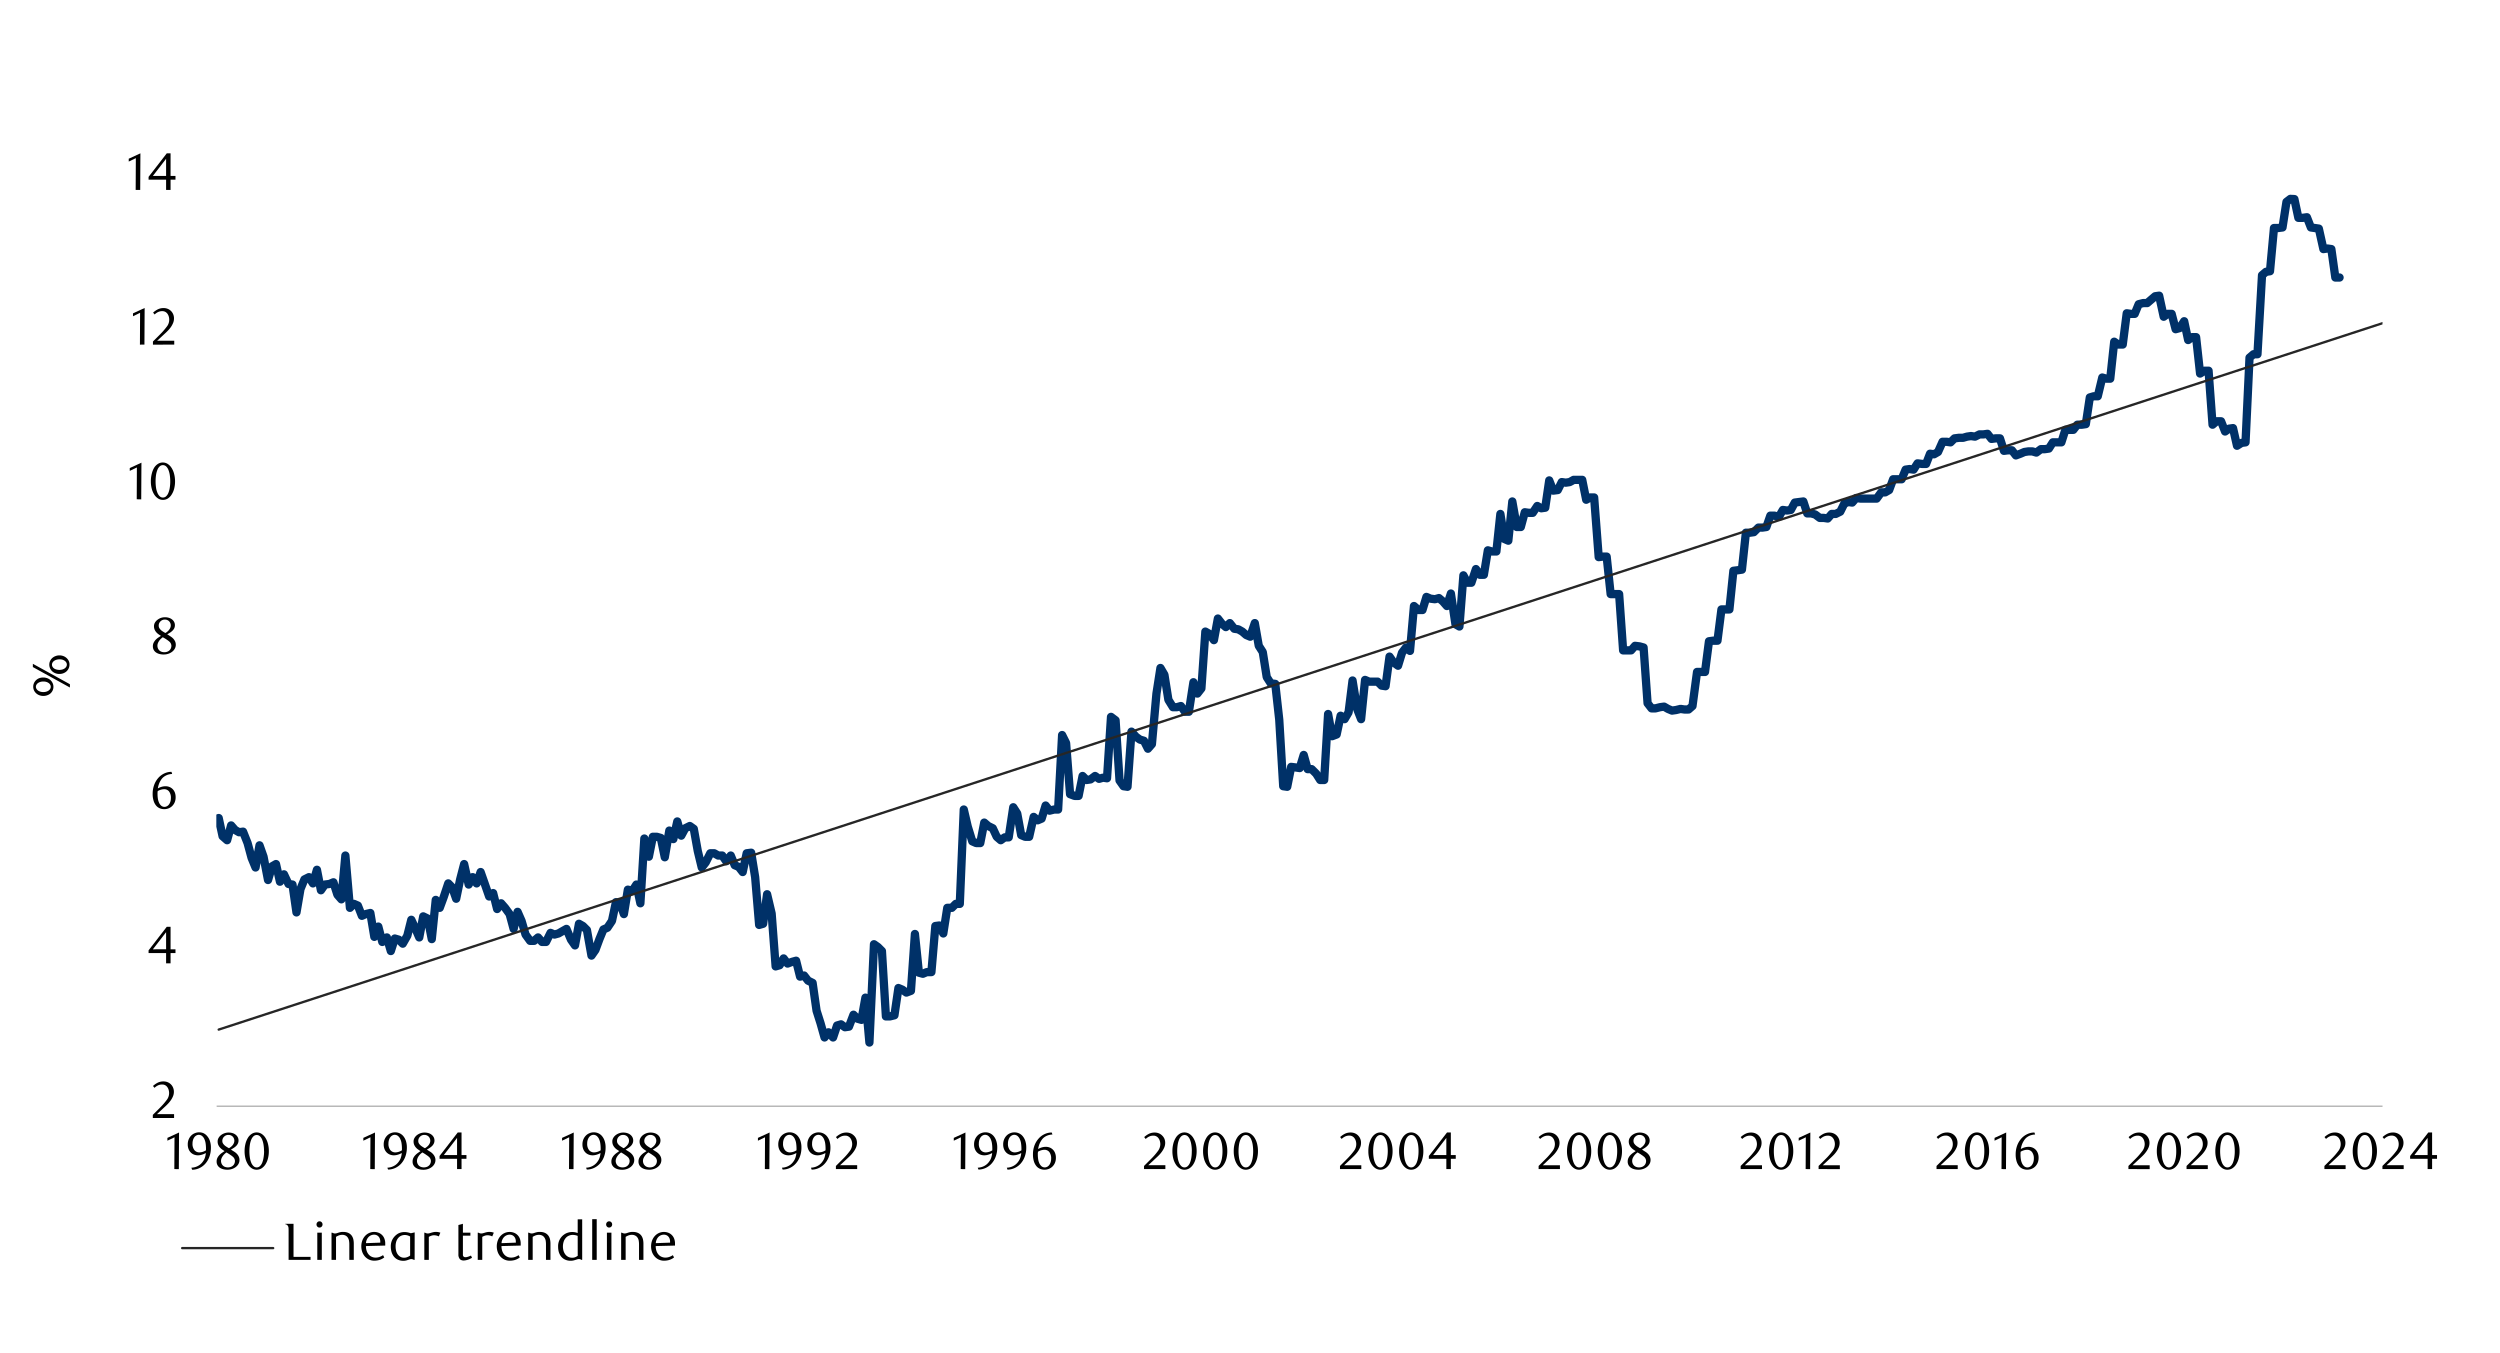<svg id="Layer_1" data-name="Layer 1" xmlns="http://www.w3.org/2000/svg" xmlns:xlink="http://www.w3.org/1999/xlink" width="1460" height="790" viewBox="0 0 1460 790">
  <defs>
    <style>
      .cls-1, .cls-11, .cls-6, .cls-7, .cls-9 {
        fill: none;
      }

      .cls-2 {
        clip-path: url(#clip-path);
      }

      .cls-3 {
        fill: #e4e6e8;
      }

      .cls-4 {
        clip-path: url(#clip-path-2);
      }

      .cls-5 {
        clip-path: url(#clip-path-3);
      }

      .cls-6 {
        stroke: #000;
        stroke-miterlimit: 10;
        stroke-width: 0.39px;
        opacity: 0;
      }

      .cls-7 {
        stroke: #a6a6a6;
        stroke-width: 0.69px;
      }

      .cls-11, .cls-7, .cls-9 {
        stroke-linejoin: round;
      }

      .cls-8 {
        clip-path: url(#clip-path-4);
      }

      .cls-9 {
        stroke: #003168;
        stroke-width: 4.84px;
      }

      .cls-11, .cls-9 {
        stroke-linecap: round;
      }

      .cls-10 {
        clip-path: url(#clip-path-5);
      }

      .cls-11 {
        stroke: #262626;
        stroke-width: 1.38px;
      }

      .cls-12 {
        clip-path: url(#clip-path-6);
      }
    </style>
    <clipPath id="clip-path">
      <rect class="cls-1" x="1725.94" y="12414.15" width="448.35" height="238.55"/>
    </clipPath>
    <clipPath id="clip-path-2">
      <rect class="cls-1" x="-126.8" y="-713.8" width="1713.6" height="2217.6"/>
    </clipPath>
    <clipPath id="clip-path-3">
      <rect class="cls-1" x="14.32" y="33.13" width="1431.36" height="723.41"/>
    </clipPath>
    <clipPath id="clip-path-4">
      <rect class="cls-1" x="126.33" y="58.83" width="1267.06" height="589.2"/>
    </clipPath>
    <clipPath id="clip-path-5">
      <rect class="cls-1" x="126.33" y="58.83" width="1265.04" height="586.88"/>
    </clipPath>
    <clipPath id="clip-path-6">
      <rect class="cls-1" x="14.66" y="33.46" width="1431.02" height="723.07"/>
    </clipPath>
  </defs>
  <g class="cls-2">
    <polygon class="cls-3" points="613.87 12652.06 616.22 12652.06 618.48 12652.06 620.85 12652.06 623.11 12652.06 625.49 12652.06 627.74 12652.06 630.12 12652.06 632.38 12652.06 634.75 12652.06 637.01 12652.06 639.38 12652.06 641.64 12652.06 644.02 12652.06 646.39 12652.06 648.65 12652.06 651.03 12652.06 653.28 12652.06 655.66 12652.06 657.92 12652.06 660.29 12652.06 662.55 12652.06 664.93 12652.06 667.18 12652.06 669.56 12652.06 671.82 12652.06 674.19 12652.06 676.45 12652.06 678.83 12652.06 681.08 12652.06 683.46 12652.06 685.72 12652.06 688.09 12652.06 690.35 12652.06 692.73 12652.06 694.98 12652.06 697.36 -11133.2 699.74 -11133.2 701.99 -11133.2 704.37 -11133.2 706.63 -11133.2 709 -11133.2 711.26 -11133.2 713.64 -11133.2 715.89 -11133.2 718.27 -11133.2 720.53 -11133.2 722.9 12652.06 725.16 12652.06 727.53 12652.06 729.79 12652.06 732.17 12652.06 734.43 12652.06 736.8 12652.06 739.06 12652.06 741.43 12652.06 743.69 12652.06 746.07 12652.06 748.33 12652.06 750.7 12652.06 753.08 12652.06 755.33 12652.06 757.71 12652.06 759.97 12652.06 762.34 12652.06 764.6 12652.06 766.98 12652.06 769.23 12652.06 771.61 12652.06 773.87 12652.06 776.24 12652.06 778.5 12652.06 780.88 12652.06 783.13 12652.06 785.51 12652.06 787.77 12652.06 790.14 12652.06 792.4 12652.06 794.78 12652.06 797.03 12652.06 799.41 12652.06 801.79 12652.06 804.04 12652.06 806.42 -11133.2 808.68 -11133.2 811.05 -11133.2 813.31 -11133.2 815.69 -11133.2 817.94 -11133.2 820.32 -11133.2 822.58 -11133.2 824.95 -11133.2 827.21 -11133.2 829.58 -11133.2 831.84 -11133.2 834.22 -11133.2 836.48 -11133.2 838.85 -11133.2 841.11 -11133.2 843.48 12652.06 845.74 12652.06 848.12 12652.06 850.38 12652.06 852.75 12652.06 855.13 12652.06 857.38 12652.06 859.76 12652.06 862.02 12652.06 864.39 12652.06 866.65 12652.06 869.03 12652.06 871.28 12652.06 873.66 12652.06 875.92 12652.06 878.29 12652.06 880.55 12652.06 882.93 12652.06 885.18 12652.06 887.56 12652.06 889.82 12652.06 892.19 12652.06 894.45 12652.06 896.83 12652.06 899.08 12652.06 901.46 12652.06 903.72 12652.06 906.09 12652.06 908.47 12652.06 910.73 12652.06 913.1 12652.06 915.36 12652.06 917.74 12652.06 919.99 12652.06 922.37 12652.06 924.63 12652.06 927 12652.06 929.26 12652.06 931.63 12652.06 933.89 12652.06 936.27 12652.06 938.53 12652.06 940.9 12652.06 943.16 12652.06 945.53 12652.06 947.79 12652.06 950.17 12652.06 952.42 12652.06 954.8 12652.06 957.18 12652.06 959.43 12652.06 961.81 12652.06 964.07 12652.06 966.44 12652.06 968.7 12652.06 971.08 12652.06 973.33 12652.06 975.71 12652.06 977.97 -11133.2 980.34 -11133.2 982.6 -11133.2 984.98 -11133.2 987.23 -11133.2 989.61 -11133.2 991.87 12652.06 994.24 12652.06 996.5 12652.06 998.88 12652.06 1001.13 12652.06 1003.51 12652.06 1005.77 12652.06 1008.14 12652.06 1010.52 12652.06 1012.78 12652.06 1015.15 12652.06 1017.41 12652.06 1019.78 -11133.2 1022.04 -11133.2 1024.42 -11133.2 1026.68 -11133.2 1029.05 -11133.2 1031.31 -11133.2 1033.68 -11133.2 1035.94 -11133.2 1038.32 -11133.2 1040.58 -11133.2 1042.95 -11133.2 1045.21 -11133.2 1047.58 -11133.2 1049.84 -11133.2 1052.22 -11133.2 1054.47 -11133.2 1056.85 12652.06 1059.11 12652.06 1061.48 12652.06 1063.86 12652.06 1066.12 12652.06 1068.49 12652.06 1070.75 12652.06 1073.13 12652.06 1075.38 12652.06 1077.76 12652.06 1080.02 12652.06 1082.39 12652.06 1084.65 12652.06 1087.03 12652.06 1089.28 12652.06 1091.66 12652.06 1093.92 12652.06 1096.29 12652.06 1098.55 12652.06 1100.93 12652.06 1103.18 12652.06 1105.56 12652.06 1107.82 12652.06 1110.19 12652.06 1112.57 12652.06 1114.83 12652.06 1117.2 12652.06 1119.46 12652.06 1121.83 12652.06 1124.09 12652.06 1126.47 12652.06 1128.73 12652.06 1131.1 12652.06 1133.36 12652.06 1135.73 12652.06 1137.99 12652.06 1140.37 12652.06 1142.63 12652.06 1145 12652.06 1147.26 12652.06 1149.63 12652.06 1151.89 12652.06 1154.27 12652.06 1156.52 12652.06 1158.9 12652.06 1161.16 12652.06 1163.53 12652.06 1165.91 12652.06 1168.17 12652.06 1170.54 12652.06 1172.8 12652.06 1175.18 12652.06 1177.43 12652.06 1179.81 12652.06 1182.07 12652.06 1184.44 12652.06 1186.7 12652.06 1189.08 12652.06 1191.33 12652.06 1193.71 12652.06 1195.97 12652.06 1198.34 12652.06 1200.6 12652.06 1202.98 12652.06 1205.23 12652.06 1207.61 12652.06 1209.87 12652.06 1212.24 12652.06 1214.5 12652.06 1216.88 12652.06 1219.25 12652.06 1221.51 12652.06 1223.88 12652.06 1226.14 12652.06 1228.52 12652.06 1230.78 12652.06 1233.15 12652.06 1235.41 12652.06 1237.78 12652.06 1240.04 12652.06 1242.42 12652.06 1244.67 12652.06 1247.05 12652.06 1249.31 12652.06 1251.68 12652.06 1253.94 12652.06 1256.32 12652.06 1258.57 12652.06 1260.95 12652.06 1263.21 12652.06 1265.58 12652.06 1267.84 12652.06 1270.22 -11133.2 1272.59 -11133.2 1274.85 -11133.2 1277.23 -11133.2 1279.48 -11133.2 1281.86 -11133.2 1284.12 -11133.2 1286.49 -11133.2 1288.75 12652.06 1291.13 12652.06 1293.38 12652.06 1295.76 12652.06 1298.02 12652.06 1300.39 12652.06 1302.65 12652.06 1305.03 12652.06 1307.28 12652.06 1309.66 12652.06 1311.92 12652.06 1314.29 12652.06 1316.55 12652.06 1318.93 12652.06 1321.3 12652.06 1323.56 12652.06 1325.93 12652.06 1328.19 12652.06 1330.57 12652.06 1332.83 12652.06 1335.2 12652.06 1337.46 12652.06 1339.83 12652.06 1342.09 12652.06 1344.47 12652.06 1346.72 12652.06 1349.1 12652.06 1351.36 12652.06 1353.73 12652.06 1355.99 12652.06 1358.37 12652.06 1360.62 12652.06 1363 12652.06 1365.26 12652.06 1367.63 12652.06 1369.89 12652.06 1372.27 12652.06 1374.64 12652.06 1376.9 12652.06 1379.28 12652.06 1381.53 12652.06 1383.91 12652.06 1386.17 12652.06 1388.54 12652.06 1390.8 12652.06 1393.18 12652.06 1395.43 12652.06 1397.81 12652.06 1400.07 12652.06 1402.44 12652.06 1404.7 12652.06 1407.08 12652.06 1409.33 12652.06 1411.71 12652.06 1413.97 12652.06 1416.34 12652.06 1418.6 12652.06 1420.98 12652.06 1423.23 12652.06 1425.61 12652.06 1427.98 12652.06 1430.24 12652.06 1432.62 12652.06 1434.88 12652.06 1437.25 12652.06 1439.51 12652.06 1441.88 12652.06 1444.14 12652.06 1446.52 12652.06 1448.77 12652.06 1451.15 12652.06 1453.41 12652.06 1455.78 12652.06 1458.04 12652.06 1460.42 12652.06 1462.67 12652.06 1465.05 12652.06 1467.31 12652.06 1469.68 12652.06 1471.94 12652.06 1474.32 12652.06 1476.69 12652.06 1478.95 12652.06 1481.33 12652.06 1483.58 12652.06 1485.96 12652.06 1488.22 12652.06 1490.59 12652.06 1492.85 12652.06 1495.23 12652.06 1497.48 12652.06 1499.86 12652.06 1502.12 12652.06 1504.49 12652.06 1506.75 12652.06 1509.13 12652.06 1511.38 12652.06 1513.76 12652.06 1516.02 12652.06 1518.39 12652.06 1520.65 12652.06 1523.03 12652.06 1525.28 12652.06 1527.66 12652.06 1530.04 12652.06 1532.29 12652.06 1534.67 12652.06 1536.93 12652.06 1539.3 12652.06 1541.56 12652.06 1543.93 12652.06 1546.19 12652.06 1548.57 12652.06 1550.83 12652.06 1553.2 12652.06 1555.46 12652.06 1557.84 12652.06 1560.09 12652.06 1562.47 12652.06 1564.72 12652.06 1567.1 -11133.2 1569.36 -11133.2 1571.73 -11133.2 1573.99 -11133.2 1576.37 -11133.2 1578.63 -11133.2 1581 -11133.2 1583.38 -11133.2 1585.63 12652.06 1588.01 12652.06 1590.27 12652.06 1592.64 12652.06 1594.9 12652.06 1597.28 12652.06 1599.53 12652.06 1601.91 12652.06 1604.17 12652.06 1606.54 12652.06 1608.8 12652.06 1611.18 12652.06 1613.43 12652.06 1615.81 12652.06 1618.07 12652.06 1620.44 12652.06 1622.7 12652.06 1625.08 12652.06 1627.33 12652.06 1629.71 12652.06 1632.09 12652.06 1634.34 12652.06 1636.72 12652.06 1638.98 12652.06 1641.35 12652.06 1643.61 12652.06 1645.98 12652.06 1648.24 12652.06 1650.62 12652.06 1652.88 12652.06 1655.25 12652.06 1657.51 12652.06 1659.88 12652.06 1662.14 12652.06 1664.52 12652.06 1666.78 12652.06 1669.15 12652.06 1671.41 12652.06 1673.79 12652.06 1676.04 12652.06 1678.42 12652.06 1680.67 12652.06 1683.05 12652.06 1685.43 12652.06 1687.68 12652.06 1690.06 12652.06 1692.32 12652.06 1694.69 12652.06 1696.95 12652.06 1699.33 12652.06 1701.58 12652.06 1703.96 12652.06 1706.22 12652.06 1708.59 12652.06 1710.85 12652.06 1713.23 12652.06 1715.48 12652.06 1717.86 12652.06 1720.12 12652.06 1722.49 12652.06 1724.75 12652.06 1727.13 12652.06 1729.38 12652.06 1731.76 12652.06 1734.02 12652.06 1736.39 12652.06 1738.77 12652.06 1741.02 12652.06 1743.4 12652.06 1745.66 12652.06 1748.03 12652.06 1750.29 12652.06 1752.67 12652.06 1754.92 -11133.2 1757.3 -11133.2 1759.56 -11133.2 1761.93 -11133.2 1764.19 -11133.2 1766.57 -11133.2 1768.82 -11133.2 1771.2 -11133.2 1773.46 -11133.2 1775.83 -11133.2 1778.09 -11133.2 1780.47 -11133.2 1782.72 -11133.2 1785.1 -11133.2 1787.36 -11133.2 1789.73 -11133.2 1792.11 -11133.2 1794.37 -11133.2 1796.74 12652.06 1799 12652.06 1801.38 12652.06 1803.63 12652.06 1806.01 12652.06 1808.27 12652.06 1810.64 12652.06 1812.9 12652.06 1815.28 12652.06 1817.53 12652.06 1819.91 12652.06 1822.17 12652.06 1824.54 12652.06 1826.8 12652.06 1829.18 12652.06 1831.43 12652.06 1833.81 12652.06 1836.07 12652.06 1838.44 12652.06 1840.82 12652.06 1843.07 12652.06 1845.45 12652.06 1847.71 12652.06 1850.08 12652.06 1852.34 12652.06 1854.72 12652.06 1856.97 12652.06 1859.35 12652.06 1861.61 12652.06 1863.98 12652.06 1866.24 12652.06 1868.62 12652.06 1870.87 12652.06 1873.25 12652.06 1875.51 12652.06 1877.88 12652.06 1880.14 12652.06 1882.52 12652.06 1884.77 12652.06 1887.15 12652.06 1889.41 12652.06 1891.78 12652.06 1894.16 12652.06 1896.42 12652.06 1898.79 12652.06 1901.05 12652.06 1903.43 12652.06 1905.68 12652.06 1908.06 12652.06 1910.32 12652.06 1912.69 12652.06 1914.95 12652.06 1917.33 12652.06 1919.58 12652.06 1921.96 12652.06 1924.22 12652.06 1926.59 12652.06 1928.85 12652.06 1931.22 12652.06 1933.48 12652.06 1935.86 12652.06 1938.12 12652.06 1940.49 12652.06 1942.75 12652.06 1945.12 12652.06 1947.5 12652.06 1949.76 12652.06 1952.13 12652.06 1954.39 12652.06 1956.77 12652.06 1959.02 12652.06 1961.4 12652.06 1963.66 12652.06 1966.03 12652.06 1968.29 12652.06 1970.67 12652.06 1972.92 12652.06 1975.3 12652.06 1977.56 12652.06 1979.93 12652.06 1982.19 12652.06 1984.57 12652.06 1986.82 12652.06 1989.2 12652.06 1991.46 12652.06 1993.83 12652.06 1996.21 12652.06 1998.47 12652.06 2000.84 12652.06 2003.1 12652.06 2005.48 12652.06 2007.73 12652.06 2010.11 12652.06 2012.37 12652.06 2014.74 12652.06 2017 12652.06 2019.38 12652.06 2021.63 12652.06 2024.01 12652.06 2026.27 12652.06 2028.64 12652.06 2030.9 12652.06 2033.27 12652.06 2035.53 12652.06 2037.91 12652.06 2040.17 12652.06 2042.54 12652.06 2044.8 12652.06 2047.17 12652.06 2049.55 12652.06 2051.81 12652.06 2054.18 12652.06 2056.44 12652.06 2058.82 12652.06 2061.07 12652.06 2063.45 12652.06 2065.71 12652.06 2068.08 12652.06 2070.34 12652.06 2072.72 12652.06 2074.97 12652.06 2077.35 12652.06 2079.61 12652.06 2081.98 12652.06 2084.24 12652.06 2086.62 12652.06 2088.87 12652.06 2091.25 12652.06 2093.51 -11133.2 2095.88 -11133.2 2098.14 12652.06 2100.52 12652.06 2102.89 12652.06 2105.15 12652.06 2107.53 12652.06 2109.78 12652.06 2112.16 12652.06 2114.42 12652.06 2116.79 12652.06 2119.05 12652.06 2121.43 12652.06 2123.68 12652.06 2126.06 12652.06 2128.32 12652.06 2130.69 12652.06 2132.95 12652.06 2135.32 12652.06 2137.58 12652.06 2139.96 12652.06 2142.22 12652.06 2144.59 12652.06 2146.85 12652.06 2149.22 12652.06 2151.6 12652.06 2153.86 12652.06 2156.18 12652.06 2153.86 12652.06 2151.6 12652.06 2149.22 12652.06 2146.85 12652.06 2144.59 12652.06 2142.22 12652.06 2139.96 12652.06 2137.58 12652.06 2135.32 12652.06 2132.95 12652.06 2130.69 12652.06 2128.32 12652.06 2126.06 12652.06 2123.68 12652.06 2121.43 12652.06 2119.05 12652.06 2116.79 12652.06 2114.42 12652.06 2112.16 12652.06 2109.78 12652.06 2107.53 12652.06 2105.15 12652.06 2102.89 12652.06 2100.52 12652.06 2098.14 12652.06 2095.88 12652.06 2093.51 12652.06 2091.25 12652.06 2088.87 12652.06 2086.62 12652.06 2084.24 12652.06 2081.98 12652.06 2079.61 12652.06 2077.35 12652.06 2074.97 12652.06 2072.72 12652.06 2070.34 12652.06 2068.08 12652.06 2065.71 12652.06 2063.45 12652.06 2061.07 12652.06 2058.82 12652.06 2056.44 12652.06 2054.18 12652.06 2051.81 12652.06 2049.55 12652.06 2047.17 12652.06 2044.8 12652.06 2042.54 12652.06 2040.17 12652.06 2037.91 12652.06 2035.53 12652.06 2033.27 12652.06 2030.9 12652.06 2028.64 12652.06 2026.27 12652.06 2024.01 12652.06 2021.63 12652.06 2019.38 12652.06 2017 12652.06 2014.74 12652.06 2012.37 12652.06 2010.11 12652.06 2007.73 12652.06 2005.48 12652.06 2003.1 12652.06 2000.84 12652.06 1998.47 12652.06 1996.21 12652.06 1993.83 12652.06 1991.46 12652.06 1989.2 12652.06 1986.82 12652.06 1984.57 12652.06 1982.19 12652.06 1979.93 12652.06 1977.56 12652.06 1975.3 12652.06 1972.92 12652.06 1970.67 12652.06 1968.29 12652.06 1966.03 12652.06 1963.66 12652.06 1961.4 12652.06 1959.02 12652.06 1956.77 12652.06 1954.39 12652.06 1952.13 12652.06 1949.76 12652.06 1947.5 12652.06 1945.12 12652.06 1942.75 12652.06 1940.49 12652.06 1938.12 12652.06 1935.86 12652.06 1933.48 12652.06 1931.22 12652.06 1928.85 12652.06 1926.59 12652.06 1924.22 12652.06 1921.96 12652.06 1919.58 12652.06 1917.33 12652.06 1914.95 12652.06 1912.69 12652.06 1910.32 12652.06 1908.06 12652.06 1905.68 12652.06 1903.43 12652.06 1901.05 12652.06 1898.79 12652.06 1896.42 12652.06 1894.16 12652.06 1891.78 12652.06 1889.41 12652.06 1887.15 12652.06 1884.77 12652.06 1882.52 12652.06 1880.14 12652.06 1877.88 12652.06 1875.51 12652.06 1873.25 12652.06 1870.87 12652.06 1868.62 12652.06 1866.24 12652.06 1863.98 12652.06 1861.61 12652.06 1859.35 12652.06 1856.97 12652.06 1854.72 12652.06 1852.34 12652.06 1850.08 12652.06 1847.71 12652.06 1845.45 12652.06 1843.07 12652.06 1840.82 12652.06 1838.44 12652.06 1836.07 12652.06 1833.81 12652.06 1831.43 12652.06 1829.18 12652.06 1826.8 12652.06 1824.54 12652.06 1822.17 12652.06 1819.91 12652.06 1817.53 12652.06 1815.28 12652.06 1812.9 12652.06 1810.64 12652.06 1808.27 12652.06 1806.01 12652.06 1803.63 12652.06 1801.38 12652.06 1799 12652.06 1796.74 12652.06 1794.37 12652.06 1792.11 12652.06 1789.73 12652.06 1787.36 12652.06 1785.1 12652.06 1782.72 12652.06 1780.47 12652.06 1778.09 12652.06 1775.83 12652.06 1773.46 12652.06 1771.2 12652.06 1768.82 12652.06 1766.57 12652.06 1764.19 12652.06 1761.93 12652.06 1759.56 12652.06 1757.3 12652.06 1754.92 12652.06 1752.67 12652.06 1750.29 12652.06 1748.03 12652.06 1745.66 12652.06 1743.4 12652.06 1741.02 12652.06 1738.77 12652.06 1736.39 12652.06 1734.02 12652.06 1731.76 12652.06 1729.38 12652.06 1727.13 12652.06 1724.75 12652.06 1722.49 12652.06 1720.12 12652.06 1717.86 12652.06 1715.48 12652.06 1713.23 12652.06 1710.85 12652.06 1708.59 12652.06 1706.22 12652.06 1703.96 12652.06 1701.58 12652.06 1699.33 12652.06 1696.95 12652.06 1694.69 12652.06 1692.32 12652.06 1690.06 12652.06 1687.68 12652.06 1685.43 12652.06 1683.05 12652.06 1680.67 12652.06 1678.42 12652.06 1676.04 12652.06 1673.79 12652.06 1671.41 12652.06 1669.15 12652.06 1666.78 12652.06 1664.52 12652.06 1662.14 12652.06 1659.88 12652.06 1657.51 12652.06 1655.25 12652.06 1652.88 12652.06 1650.62 12652.06 1648.24 12652.06 1645.98 12652.06 1643.61 12652.06 1641.35 12652.06 1638.98 12652.06 1636.72 12652.06 1634.34 12652.06 1632.09 12652.06 1629.71 12652.06 1627.33 12652.06 1625.08 12652.06 1622.7 12652.06 1620.44 12652.06 1618.07 12652.06 1615.81 12652.06 1613.43 12652.06 1611.18 12652.06 1608.8 12652.06 1606.54 12652.06 1604.17 12652.06 1601.91 12652.06 1599.53 12652.06 1597.28 12652.06 1594.9 12652.06 1592.64 12652.06 1590.27 12652.06 1588.01 12652.06 1585.63 12652.06 1583.38 12652.06 1581 12652.06 1578.63 12652.06 1576.37 12652.06 1573.99 12652.06 1571.73 12652.06 1569.36 12652.06 1567.1 12652.06 1564.72 12652.06 1562.47 12652.06 1560.09 12652.06 1557.84 12652.06 1555.46 12652.06 1553.2 12652.06 1550.83 12652.06 1548.57 12652.06 1546.19 12652.06 1543.93 12652.06 1541.56 12652.06 1539.3 12652.06 1536.93 12652.06 1534.67 12652.06 1532.29 12652.06 1530.04 12652.06 1527.66 12652.06 1525.28 12652.06 1523.03 12652.06 1520.65 12652.06 1518.39 12652.06 1516.02 12652.06 1513.76 12652.06 1511.38 12652.06 1509.13 12652.06 1506.75 12652.06 1504.49 12652.06 1502.12 12652.06 1499.86 12652.06 1497.48 12652.06 1495.23 12652.06 1492.85 12652.06 1490.59 12652.06 1488.22 12652.06 1485.96 12652.06 1483.58 12652.06 1481.33 12652.06 1478.95 12652.06 1476.69 12652.06 1474.32 12652.06 1471.94 12652.06 1469.68 12652.06 1467.31 12652.06 1465.05 12652.06 1462.67 12652.06 1460.42 12652.06 1458.04 12652.06 1455.78 12652.06 1453.41 12652.06 1451.15 12652.06 1448.77 12652.06 1446.52 12652.06 1444.14 12652.06 1441.88 12652.06 1439.51 12652.06 1437.25 12652.06 1434.88 12652.06 1432.62 12652.06 1430.24 12652.06 1427.98 12652.06 1425.61 12652.06 1423.23 12652.06 1420.98 12652.06 1418.6 12652.06 1416.34 12652.06 1413.97 12652.06 1411.71 12652.06 1409.33 12652.06 1407.08 12652.06 1404.7 12652.06 1402.44 12652.06 1400.07 12652.06 1397.81 12652.06 1395.43 12652.06 1393.18 12652.06 1390.8 12652.06 1388.54 12652.06 1386.17 12652.06 1383.91 12652.06 1381.53 12652.06 1379.28 12652.06 1376.9 12652.06 1374.64 12652.06 1372.27 12652.06 1369.89 12652.06 1367.63 12652.06 1365.26 12652.06 1363 12652.06 1360.62 12652.06 1358.37 12652.06 1355.99 12652.06 1353.73 12652.06 1351.36 12652.06 1349.1 12652.06 1346.72 12652.06 1344.47 12652.06 1342.09 12652.06 1339.83 12652.06 1337.46 12652.06 1335.2 12652.06 1332.83 12652.06 1330.57 12652.06 1328.19 12652.06 1325.93 12652.06 1323.56 12652.06 1321.3 12652.06 1318.93 12652.06 1316.55 12652.06 1314.29 12652.06 1311.92 12652.06 1309.66 12652.06 1307.28 12652.06 1305.03 12652.06 1302.65 12652.06 1300.39 12652.06 1298.02 12652.06 1295.76 12652.06 1293.38 12652.06 1291.13 12652.06 1288.75 12652.06 1286.49 12652.06 1284.12 12652.06 1281.86 12652.06 1279.48 12652.06 1277.23 12652.06 1274.85 12652.06 1272.59 12652.06 1270.22 12652.06 1267.84 12652.06 1265.58 12652.06 1263.21 12652.06 1260.95 12652.06 1258.57 12652.06 1256.32 12652.06 1253.94 12652.06 1251.68 12652.06 1249.31 12652.06 1247.05 12652.06 1244.67 12652.06 1242.42 12652.06 1240.04 12652.06 1237.78 12652.06 1235.41 12652.06 1233.15 12652.06 1230.78 12652.06 1228.52 12652.06 1226.14 12652.06 1223.88 12652.06 1221.51 12652.06 1219.25 12652.06 1216.88 12652.06 1214.5 12652.06 1212.24 12652.06 1209.87 12652.06 1207.61 12652.06 1205.23 12652.06 1202.98 12652.06 1200.6 12652.06 1198.34 12652.06 1195.97 12652.06 1193.71 12652.06 1191.33 12652.06 1189.08 12652.06 1186.7 12652.06 1184.44 12652.06 1182.07 12652.06 1179.81 12652.06 1177.43 12652.06 1175.18 12652.06 1172.8 12652.06 1170.54 12652.06 1168.17 12652.06 1165.91 12652.06 1163.53 12652.06 1161.16 12652.06 1158.9 12652.06 1156.52 12652.06 1154.27 12652.06 1151.89 12652.06 1149.63 12652.06 1147.26 12652.06 1145 12652.06 1142.63 12652.06 1140.37 12652.06 1137.99 12652.06 1135.73 12652.06 1133.36 12652.06 1131.1 12652.06 1128.73 12652.06 1126.47 12652.06 1124.09 12652.06 1121.83 12652.06 1119.46 12652.06 1117.2 12652.06 1114.83 12652.06 1112.57 12652.06 1110.19 12652.06 1107.82 12652.06 1105.56 12652.06 1103.18 12652.06 1100.93 12652.06 1098.55 12652.06 1096.29 12652.06 1093.92 12652.06 1091.66 12652.06 1089.28 12652.06 1087.03 12652.06 1084.65 12652.06 1082.39 12652.06 1080.02 12652.06 1077.76 12652.06 1075.38 12652.06 1073.13 12652.06 1070.75 12652.06 1068.49 12652.06 1066.12 12652.06 1063.86 12652.06 1061.48 12652.06 1059.11 12652.06 1056.85 12652.06 1054.47 12652.06 1052.22 12652.06 1049.84 12652.06 1047.58 12652.06 1045.21 12652.06 1042.95 12652.06 1040.58 12652.06 1038.32 12652.06 1035.94 12652.06 1033.68 12652.06 1031.31 12652.06 1029.05 12652.06 1026.68 12652.06 1024.42 12652.06 1022.04 12652.06 1019.78 12652.06 1017.41 12652.06 1015.15 12652.06 1012.78 12652.06 1010.52 12652.06 1008.14 12652.06 1005.77 12652.06 1003.51 12652.06 1001.13 12652.06 998.88 12652.06 996.5 12652.06 994.24 12652.06 991.87 12652.06 989.61 12652.06 987.23 12652.06 984.98 12652.06 982.6 12652.06 980.34 12652.06 977.97 12652.06 975.71 12652.06 973.33 12652.06 971.08 12652.06 968.7 12652.06 966.44 12652.06 964.07 12652.06 961.81 12652.06 959.43 12652.06 957.18 12652.06 954.8 12652.06 952.42 12652.06 950.17 12652.06 947.79 12652.06 945.53 12652.06 943.16 12652.06 940.9 12652.06 938.53 12652.06 936.27 12652.06 933.89 12652.06 931.63 12652.06 929.26 12652.06 927 12652.06 924.63 12652.06 922.37 12652.06 919.99 12652.06 917.74 12652.06 915.36 12652.06 913.1 12652.06 910.73 12652.06 908.47 12652.06 906.09 12652.06 903.72 12652.06 901.46 12652.06 899.08 12652.06 896.83 12652.06 894.45 12652.06 892.19 12652.06 889.82 12652.06 887.56 12652.06 885.18 12652.06 882.93 12652.06 880.55 12652.06 878.29 12652.06 875.92 12652.06 873.66 12652.06 871.28 12652.06 869.03 12652.06 866.65 12652.06 864.39 12652.06 862.02 12652.06 859.76 12652.06 857.38 12652.06 855.13 12652.06 852.75 12652.06 850.38 12652.06 848.12 12652.06 845.74 12652.06 843.48 12652.06 841.11 12652.06 838.85 12652.06 836.48 12652.06 834.22 12652.06 831.84 12652.06 829.58 12652.06 827.21 12652.06 824.95 12652.06 822.58 12652.06 820.32 12652.06 817.94 12652.06 815.69 12652.06 813.31 12652.06 811.05 12652.06 808.68 12652.06 806.42 12652.06 804.04 12652.06 801.79 12652.06 799.41 12652.06 797.03 12652.06 794.78 12652.06 792.4 12652.06 790.14 12652.06 787.77 12652.06 785.51 12652.06 783.13 12652.06 780.88 12652.06 778.5 12652.06 776.24 12652.06 773.87 12652.06 771.61 12652.06 769.23 12652.06 766.98 12652.06 764.6 12652.06 762.34 12652.06 759.97 12652.06 757.71 12652.06 755.33 12652.06 753.08 12652.06 750.7 12652.06 748.33 12652.06 746.07 12652.06 743.69 12652.06 741.43 12652.06 739.06 12652.06 736.8 12652.06 734.43 12652.06 732.17 12652.06 729.79 12652.06 727.53 12652.06 725.16 12652.06 722.9 12652.06 720.53 12652.06 718.27 12652.06 715.89 12652.06 713.64 12652.06 711.26 12652.06 709 12652.06 706.63 12652.06 704.37 12652.06 701.99 12652.06 699.74 12652.06 697.36 12652.06 694.98 12652.06 692.73 12652.06 690.35 12652.06 688.09 12652.06 685.72 12652.06 683.46 12652.06 681.08 12652.06 678.83 12652.06 676.45 12652.06 674.19 12652.06 671.82 12652.06 669.56 12652.06 667.18 12652.06 664.93 12652.06 662.55 12652.06 660.29 12652.06 657.92 12652.06 655.66 12652.06 653.28 12652.06 651.03 12652.06 648.65 12652.06 646.39 12652.06 644.02 12652.06 641.64 12652.06 639.38 12652.06 637.01 12652.06 634.75 12652.06 632.38 12652.06 630.12 12652.06 627.74 12652.06 625.49 12652.06 623.11 12652.06 620.85 12652.06 618.48 12652.06 616.22 12652.06 613.87 12652.06"/>
  </g>
  <g class="cls-4">
    <g class="cls-5">
      <rect class="cls-6" x="14.47" y="33.24" width="1431.14" height="723.27"/>
    </g>
    <line class="cls-7" x1="126.52" y1="646.02" x2="1391.39" y2="646.02"/>
    <g class="cls-8">
      <polyline class="cls-9" points="127.72 477.74 129.99 488.35 132.64 490.68 134.97 482.05 137.29 484.71 139.61 486.03 141.94 485.69 144.59 492.36 146.92 500.98 149.24 506.61 151.56 493.67 153.9 500.31 156.53 513.92 158.86 505.96 161.18 504.62 163.5 514.92 165.83 510.61 168.49 516.24 170.81 516.58 173.14 532.84 175.46 519.24 177.78 513.58 180.44 512.26 182.77 515.9 185.09 507.95 187.42 519.91 189.74 516.58 192.4 516.24 194.72 515.26 197.05 522.54 199.37 525.2 201.7 499.64 204.36 530.18 206.68 527.86 209 528.87 211.33 534.83 213.62 533.82 216.28 533.18 218.61 547.12 220.93 541.13 223.26 550.09 225.92 547.46 228.24 555.41 230.56 548.1 232.89 548.78 235.21 551.1 237.87 546.45 240.2 537.16 242.52 542.14 244.84 547.46 247.17 535.17 249.83 536.48 252.15 548.44 254.48 525.54 256.8 530.18 259.12 523.88 261.78 515.9 264.08 518.23 266.4 524.86 268.73 513.58 271.05 504.62 273.71 516.58 276.04 512.26 278.36 515.9 280.68 509.27 283.01 515.9 285.67 523.55 287.99 521.56 290.32 530.86 292.64 527.52 294.96 530.18 297.62 533.82 299.95 542.48 302.27 532.51 304.6 537.83 306.92 545.78 309.58 549.45 311.9 549.45 314.23 547.46 316.55 550.09 318.88 550.09 321.51 544.8 323.83 545.78 326.16 545.14 328.48 543.79 330.8 542.48 333.46 548.78 335.79 552.11 338.11 539.48 340.44 540.8 342.76 543.12 345.42 558.07 347.74 554.74 350.07 548.44 352.39 542.81 354.72 541.8 357.38 537.83 359.7 526.88 362.02 527.19 364.35 533.82 366.67 519.57 369.33 520.22 371.66 516.58 373.98 527.52 376.3 489.7 378.94 500.31 381.26 488.69 383.58 488.69 385.91 489.36 388.23 500.64 390.89 485.05 393.22 490.03 395.54 479.73 397.86 488.02 400.19 483.7 402.85 482.39 405.17 484.04 407.5 497 409.82 506.61 412.14 503.64 414.8 498.32 417.13 498.32 419.45 499.64 421.78 499.64 424.1 502.97 426.76 499.64 429.08 505.29 431.41 506.27 433.73 509.27 436.06 498.32 438.69 497.98 441.01 512.26 443.34 540.15 445.66 539.48 447.98 522.23 450.64 533.52 452.97 564.37 455.29 563.7 457.62 559.72 459.94 562.72 462.6 561.71 464.92 561.07 467.25 570.36 469.57 569.69 471.9 572.69 474.56 574 476.88 590.27 479.2 597.58 481.53 605.87 483.85 602.87 486.51 605.87 488.84 598.9 491.16 598.22 493.46 599.9 495.78 599.57 498.44 592.6 500.76 594.92 503.09 595.59 505.41 582.63 507.74 608.84 510.4 551.44 512.72 553.09 515.04 555.41 517.37 593.58 519.69 593.58 522.35 592.93 524.68 577 527 577.98 529.32 579.66 531.98 578.65 534.31 545.44 536.63 568.04 538.96 568.68 541.28 567.7 543.94 567.7 546.24 540.8 548.56 540.49 550.88 545.14 553.21 530.18 555.87 530.18 558.19 527.86 560.52 527.86 562.84 472.76 565.16 482.72 567.82 491.35 570.15 492.36 572.47 492.36 574.8 480.4 577.12 482.39 579.78 483.7 582.1 488.69 584.43 490.68 586.75 489.02 589.08 489.02 591.74 471.44 594.06 475.08 596.38 487.71 598.71 488.69 601.03 488.69 603.66 477.07 605.99 479.06 608.31 478.08 610.64 470.43 612.96 473.43 615.62 472.76 617.94 472.76 620.27 429.27 622.59 433.92 624.92 463.8 627.58 464.8 629.9 464.8 632.22 453.18 634.55 455.51 636.87 455.17 639.53 453.18 641.86 454.84 644.18 454.16 646.5 454.5 648.83 418.66 651.49 420.65 653.81 455.82 656.14 459.15 658.46 459.48 660.78 427.28 663.42 430.28 665.74 431.93 668.06 432.6 670.39 437.25 672.71 434.59 675.37 405.05 677.7 390.1 680.02 394.08 682.34 408.69 685 413 687.33 413 689.65 412.33 691.98 415.66 694.3 415.66 696.96 398.42 699.28 405.05 701.61 402.06 703.93 368.85 706.26 370.19 708.92 373.83 711.24 361.23 713.56 364.2 715.89 366.22 718.21 363.89 720.84 367.2 723.17 367.53 725.49 368.85 727.82 370.86 730.14 371.84 732.8 363.89 735.12 377.16 737.45 380.8 739.77 395.42 742.1 399.06 744.76 399.4 747.08 420.31 749.4 459.15 751.73 459.48 754.05 447.86 756.71 448.2 759.04 448.54 761.36 440.89 763.68 449.18 766.01 449.18 768.67 451.84 770.99 455.51 773.32 455.51 775.61 416.98 777.94 429.94 780.6 428.94 782.92 417.99 785.24 419.98 787.57 416 789.89 397.41 792.55 414.01 794.88 419.98 797.2 397.07 799.52 398.08 801.85 398.08 804.51 398.08 806.83 400.4 809.16 400.74 811.48 383.46 813.8 386.8 816.46 388.78 818.79 381.14 821.11 378.14 823.44 380.13 825.76 353.92 828.39 356.25 830.72 356.25 833.04 348.6 835.36 349.61 838.02 349.95 840.35 349.28 842.67 351.26 845 353.92 847.32 346.62 849.98 364.54 852.3 365.88 854.63 336 856.95 340.32 859.28 340.32 861.94 332.34 864.26 335.67 866.58 335.67 868.91 321.39 871.23 322.06 873.89 322.06 876.22 300.14 878.54 314.75 880.86 315.76 883.19 292.86 885.82 307.78 888.14 307.78 890.47 299.16 892.79 299.49 895.12 299.49 897.78 295.49 900.1 296.83 902.42 296.5 904.75 280.56 907.07 286.53 909.73 286.19 912.06 281.54 914.38 281.88 916.7 281.54 919.03 280.23 921.69 280.23 924.01 280.23 926.34 291.85 928.66 290.53 930.98 290.53 933.64 325.36 935.97 325.06 938.29 325.06 940.62 346.95 942.94 346.95 945.57 346.95 947.9 379.82 950.22 379.82 952.54 379.82 954.87 377.16 957.53 377.5 959.85 378.14 962.18 410.68 964.5 413.68 966.82 413.68 969.48 413 971.81 412.67 974.13 414.01 976.46 414.99 978.78 414.66 981.44 414.01 983.76 414.35 986.09 414.35 988.41 412.33 991.07 392.42 993.4 392.42 995.72 392.42 998.04 374.5 1000.37 374.17 1003 374.17 1005.32 355.91 1007.65 355.91 1009.97 355.91 1012.3 333.34 1014.96 333.01 1017.28 332.67 1019.6 311.11 1021.93 311.11 1024.25 310.78 1026.91 308.12 1029.24 308.12 1031.56 307.78 1033.88 301.14 1036.21 301.14 1038.87 301.82 1041.19 297.81 1043.52 298.15 1045.84 297.81 1048.16 293.5 1050.82 293.16 1053.15 292.86 1055.44 299.83 1057.77 299.83 1060.09 300.47 1062.75 302.46 1065.08 302.46 1067.4 302.8 1069.72 300.14 1072.05 300.14 1074.71 298.82 1077.03 294.17 1079.36 293.16 1081.68 293.5 1084 290.84 1086.66 291.18 1088.99 291.18 1091.31 291.18 1093.64 291.18 1095.96 291.18 1098.62 287.54 1100.94 287.54 1103.27 286.19 1105.59 279.89 1107.92 279.89 1110.55 279.89 1112.87 274.26 1115.2 273.93 1117.52 274.26 1119.84 270.6 1122.5 270.93 1124.83 270.93 1127.15 264.97 1129.48 265.3 1131.8 263.96 1134.46 258 1136.78 258 1139.11 258.33 1141.43 256.01 1144.09 255.67 1146.42 255.67 1148.74 255 1151.06 254.66 1153.39 255 1156.05 253.68 1158.37 253.68 1160.7 253.35 1163.02 256.32 1165.34 256.01 1167.98 256.01 1170.3 263.29 1172.62 262.98 1174.95 262.98 1177.27 265.95 1179.93 264.97 1182.26 263.96 1184.58 263.62 1186.9 263.62 1189.23 264.3 1191.89 262.31 1194.21 262.31 1196.54 261.97 1198.86 258.33 1201.18 258.33 1203.84 258.33 1206.17 251.02 1208.49 251.02 1210.82 251.02 1213.14 248.03 1215.8 248.03 1218.12 247.69 1220.45 232.1 1222.77 231.42 1225.1 231.42 1227.73 220.48 1230.05 221.15 1232.38 221.15 1234.7 199.56 1237.02 201.21 1239.68 201.21 1242.01 182.96 1244.33 183.29 1246.66 183.29 1248.98 177.66 1251.64 176.99 1253.96 176.99 1256.29 175 1258.61 173.02 1260.94 172.68 1263.6 184.97 1265.92 183.29 1268.24 183.29 1270.57 192.25 1272.89 191.61 1275.55 187.6 1277.88 198.58 1280.2 196.9 1282.52 196.9 1284.85 218.15 1287.48 216.5 1289.8 216.5 1292.13 248.03 1294.45 246.04 1297.11 246.04 1299.44 252 1301.76 250.35 1304.08 250.02 1306.41 260.32 1309.07 258.64 1311.39 258.33 1313.72 208.86 1316.04 206.87 1318.36 206.87 1321.02 160.72 1323.35 158.74 1325.67 158.4 1328 133.17 1330.32 133.17 1332.98 132.84 1335.3 117.91 1337.6 116.15 1339.92 116.26 1342.25 127.21 1344.91 127.21 1347.23 126.87 1349.56 132.84 1351.88 133.17 1354.2 133.51 1356.86 145.46 1359.19 145.13 1361.51 145.46 1363.84 162.07 1366.3 162.07"/>
    </g>
    <g class="cls-10">
      <line class="cls-11" x1="127.72" y1="601.28" x2="3778.86" y2="-590.68"/>
    </g>
    <g class="cls-12">
      <path d="M89.25,652.91v-1.83l4-4a39.69,39.69,0,0,0,4-4.56,6.52,6.52,0,0,0,1.22-6.1,5.13,5.13,0,0,0-.81-1.62,3.61,3.61,0,0,0-1.26-1.07,3.76,3.76,0,0,0-1.7-.38,5.83,5.83,0,0,0-2.47.53,7.71,7.71,0,0,0-2,1.42l-.89-1.09a12.23,12.23,0,0,1,2.93-2,7.69,7.69,0,0,1,3.24-.66,6.37,6.37,0,0,1,2.35.44,5.9,5.9,0,0,1,1.92,1.25,5.8,5.8,0,0,1,1.29,1.92,6.12,6.12,0,0,1,.48,2.45,6.71,6.71,0,0,1-.54,2.67,12.06,12.06,0,0,1-1.31,2.36,16.45,16.45,0,0,1-1.65,2c-.58.6-1.1,1.12-1.57,1.54l-4.82,4.48h10v2.26Z"/>
    </g>
    <g class="cls-12">
      <path d="M99.61,556.6v6H97v-6H86.77V555l10.61-13.73h2.23V554.4h2.87v2.2ZM97,544.39l-7.72,10H97Z"/>
    </g>
    <g class="cls-12">
      <path d="M100.53,452a9.29,9.29,0,0,0-2.83.55,8.48,8.48,0,0,0-2,1.1A6.72,6.72,0,0,0,94.35,455a16.15,16.15,0,0,0-.89,1.43,10.4,10.4,0,0,0-.79,1.91,11.2,11.2,0,0,0-.49,2.12,9.2,9.2,0,0,1,2.34-1,8.33,8.33,0,0,1,2.18-.29,6,6,0,0,1,2.27.43,5.39,5.39,0,0,1,1.88,1.25,5.85,5.85,0,0,1,1.27,2,7.64,7.64,0,0,1,.45,2.72,7.37,7.37,0,0,1-.56,3,6.66,6.66,0,0,1-1.5,2.19,6.3,6.3,0,0,1-2.12,1.34,6.89,6.89,0,0,1-5.1-.06,5.7,5.7,0,0,1-2.15-1.62,8,8,0,0,1-1.45-2.8,13.3,13.3,0,0,1-.54-4A14.89,14.89,0,0,1,90,458.5a12.8,12.8,0,0,1,2.34-4.07,10.8,10.8,0,0,1,3.48-2.68,9.91,9.91,0,0,1,4.33-1ZM92.09,462c0,.29-.07.58-.09.89s0,.61,0,.92a17.3,17.3,0,0,0,.19,2.53,7.59,7.59,0,0,0,.52,2,5.16,5.16,0,0,0,1.43,2.17,2.88,2.88,0,0,0,1.88.71,3,3,0,0,0,1.42-.36,3.41,3.41,0,0,0,1.2-1,5.39,5.39,0,0,0,.84-1.62,6.67,6.67,0,0,0,.32-2.11,6.06,6.06,0,0,0-1.08-3.93,3.48,3.48,0,0,0-2.82-1.3,6.82,6.82,0,0,0-1.81.26A8,8,0,0,0,92.09,462Z"/>
    </g>
    <g class="cls-12">
      <path d="M94,371.35c-.43-.27-.88-.56-1.36-.89a7.17,7.17,0,0,1-1.31-1.16,5.87,5.87,0,0,1-1-1.55,4.82,4.82,0,0,1-.4-2.06,4.08,4.08,0,0,1,.54-2.05A5.72,5.72,0,0,1,91.91,362a7.46,7.46,0,0,1,2-1.12,7.22,7.22,0,0,1,2.41-.41,7.9,7.9,0,0,1,2.28.32,5.61,5.61,0,0,1,1.84.94,4.46,4.46,0,0,1,1.24,1.46,4,4,0,0,1,.46,1.93,4.19,4.19,0,0,1-.35,1.74,5.08,5.08,0,0,1-1,1.39,8.36,8.36,0,0,1-1.42,1.17c-.55.35-1.12.7-1.72,1l.61.37,1.59,1.05a8.37,8.37,0,0,1,1.42,1.22,6.5,6.5,0,0,1,1,1.55,4.74,4.74,0,0,1,.39,2,4.44,4.44,0,0,1-.55,2.15,5.66,5.66,0,0,1-1.49,1.79,7.41,7.41,0,0,1-2.24,1.22,8.25,8.25,0,0,1-2.79.46,9.52,9.52,0,0,1-2.43-.29,6.33,6.33,0,0,1-2-.88,4.37,4.37,0,0,1-1.37-1.5,4.19,4.19,0,0,1-.51-2.1,4.69,4.69,0,0,1,.49-2.2,7.31,7.31,0,0,1,1.2-1.68,9.94,9.94,0,0,1,1.52-1.27Zm1.08.79a11.39,11.39,0,0,0-1.19,1,8.28,8.28,0,0,0-1,1.2,6.19,6.19,0,0,0-.7,1.35,4.13,4.13,0,0,0-.26,1.41,4.06,4.06,0,0,0,.26,1.42,3.69,3.69,0,0,0,.76,1.22,3.49,3.49,0,0,0,1.26.84,4.5,4.5,0,0,0,1.76.31,4.62,4.62,0,0,0,1.77-.31,3.74,3.74,0,0,0,1.3-.84,3.33,3.33,0,0,0,.79-1.22,3.84,3.84,0,0,0,.26-1.42,3.42,3.42,0,0,0-1.31-2.51c-.31-.27-.63-.52-1-.77s-.68-.47-1-.68-.66-.41-1-.58Zm1.5-2.47a7.58,7.58,0,0,0,1.18-.82,6.22,6.22,0,0,0,1-1.05,5.39,5.39,0,0,0,.71-1.22,3.64,3.64,0,0,0,.26-1.35,3.5,3.5,0,0,0-.74-2.14,3.21,3.21,0,0,0-1.11-.9,3.5,3.5,0,0,0-1.58-.35,3.42,3.42,0,0,0-2.54,1,3.33,3.33,0,0,0-1.07,2.57,2.7,2.7,0,0,0,.31,1.29,4.59,4.59,0,0,0,.78,1.06,6.4,6.4,0,0,0,1.09.89c.4.26.81.52,1.22.76Z"/>
    </g>
    <g class="cls-12">
      <g>
        <path d="M79.85,291.57,79.94,273l-4.16,2v-1.65l6.82-3.15-.12,21.44Z"/>
        <path d="M102.23,281.06a17.07,17.07,0,0,1-.53,4.38,11.84,11.84,0,0,1-1.5,3.45A7.31,7.31,0,0,1,98,291.14a5.38,5.38,0,0,1-2.86.79,5.13,5.13,0,0,1-2.8-.81,7.37,7.37,0,0,1-2.23-2.25,11.84,11.84,0,0,1-1.48-3.43,16.49,16.49,0,0,1-.53-4.34,17,17,0,0,1,.53-4.41A12.51,12.51,0,0,1,90,273.2a7.16,7.16,0,0,1,2.23-2.28,5.17,5.17,0,0,1,2.82-.82,5.23,5.23,0,0,1,2.86.82,7.42,7.42,0,0,1,2.25,2.28,12,12,0,0,1,1.5,3.47A17.32,17.32,0,0,1,102.23,281.06Zm-2.81.05a23.37,23.37,0,0,0-.28-3.76,13,13,0,0,0-.81-3,5.46,5.46,0,0,0-1.33-2,2.78,2.78,0,0,0-3.73,0,5.55,5.55,0,0,0-1.33,2,13.57,13.57,0,0,0-.81,3,26.18,26.18,0,0,0,0,7.5,12.52,12.52,0,0,0,.83,3,5.69,5.69,0,0,0,1.34,2,2.67,2.67,0,0,0,1.84.72,2.71,2.71,0,0,0,1.85-.72,5.32,5.32,0,0,0,1.34-2,12.6,12.6,0,0,0,.81-3A22.53,22.53,0,0,0,99.42,281.11Z"/>
      </g>
    </g>
    <g class="cls-12">
      <g>
        <path d="M81.72,201.27l.09-18.58-4.14,2V183l6.8-3.14-.12,21.39Z"/>
        <path d="M89.32,201.27v-1.83l4-4a40.67,40.67,0,0,0,4-4.56,6.52,6.52,0,0,0,1.22-6.1,5.13,5.13,0,0,0-.81-1.62,3.73,3.73,0,0,0-1.27-1.07,3.69,3.69,0,0,0-1.69-.38,5.79,5.79,0,0,0-2.47.53,7.71,7.71,0,0,0-2,1.42l-.89-1.09a12,12,0,0,1,2.93-2,7.64,7.64,0,0,1,3.23-.66,6.3,6.3,0,0,1,2.35.44,5.84,5.84,0,0,1,1.93,1.25,6,6,0,0,1,1.29,1.92,6.12,6.12,0,0,1,.47,2.45,6.73,6.73,0,0,1-.53,2.67A12.6,12.6,0,0,1,99.8,191a17.26,17.26,0,0,1-1.65,2c-.58.6-1.1,1.12-1.57,1.54L91.76,199h10v2.26Z"/>
      </g>
    </g>
    <g class="cls-12">
      <g>
        <path d="M79.23,110.94l.1-18.58-4.15,2V92.69L82,89.55l-.12,21.39Z"/>
        <path d="M99.61,104.93v6H97v-6H86.77v-1.65L97.39,89.55h2.22v13.18h2.87v2.2ZM97,92.73l-7.72,10H97Z"/>
      </g>
    </g>
    <g class="cls-12">
      <g>
        <path d="M101.81,682.75l.1-18.58-4.15,2v-1.65l6.8-3.14-.12,21.38Z"/>
        <path d="M111.79,681.93a9.08,9.08,0,0,0,2.78-.55,8.55,8.55,0,0,0,2.06-1.11,8.36,8.36,0,0,0,1.48-1.42,11.29,11.29,0,0,0,1-1.47,7.94,7.94,0,0,0,.73-1.9,10.51,10.51,0,0,0,.37-2.12,10.6,10.6,0,0,1-2.35,1,8.08,8.08,0,0,1-2.26.35,6.11,6.11,0,0,1-2.3-.43,5.42,5.42,0,0,1-1.89-1.23,5.74,5.74,0,0,1-1.28-2,7.07,7.07,0,0,1-.48-2.7,7.49,7.49,0,0,1,.57-3,7,7,0,0,1,1.48-2.21,6.21,6.21,0,0,1,2.1-1.37,6.52,6.52,0,0,1,5,0A6.22,6.22,0,0,1,121,663.5a8.23,8.23,0,0,1,1.57,2.79,12.07,12.07,0,0,1,.6,4,15.07,15.07,0,0,1-.84,5.12,12.53,12.53,0,0,1-2.32,4.06,10.57,10.57,0,0,1-3.49,2.67,9.94,9.94,0,0,1-4.33,1Zm8.51-10.16c0-.22,0-.42,0-.58v-.58a20.76,20.76,0,0,0-.23-2.93,8.79,8.79,0,0,0-.62-2.23,4.94,4.94,0,0,0-1.48-2.07,3.06,3.06,0,0,0-1.89-.64,2.94,2.94,0,0,0-1.37.35,3.59,3.59,0,0,0-1.16,1,5.35,5.35,0,0,0-.81,1.6,6.61,6.61,0,0,0-.31,2.12,5.79,5.79,0,0,0,1.13,3.89,3.69,3.69,0,0,0,2.91,1.3A7.43,7.43,0,0,0,120.3,671.77Z"/>
        <path d="M131.15,672.23c-.42-.27-.87-.56-1.35-.89a6.81,6.81,0,0,1-1.31-1.16,5.81,5.81,0,0,1-1-1.54,5,5,0,0,1-.39-2.06,4,4,0,0,1,.53-2,5.72,5.72,0,0,1,1.42-1.65,7.26,7.26,0,0,1,4.44-1.52,7.66,7.66,0,0,1,2.28.32,5.45,5.45,0,0,1,1.83.93,4.58,4.58,0,0,1,1.24,1.46,4,4,0,0,1,.46,1.92,4,4,0,0,1-.36,1.74,5,5,0,0,1-.95,1.39,8.32,8.32,0,0,1-1.42,1.16q-.83.54-1.71,1.05l.61.37,1.58,1a7.55,7.55,0,0,1,1.41,1.22,5.89,5.89,0,0,1,1,1.54,4.59,4.59,0,0,1,.4,2,4.47,4.47,0,0,1-.55,2.15,5.74,5.74,0,0,1-1.49,1.78,7.41,7.41,0,0,1-2.24,1.22,8.15,8.15,0,0,1-2.78.46,9.91,9.91,0,0,1-2.42-.29,6.13,6.13,0,0,1-2-.89,4.25,4.25,0,0,1-1.37-1.49,4.17,4.17,0,0,1-.5-2.09,4.82,4.82,0,0,1,.48-2.2,6.81,6.81,0,0,1,1.21-1.67,9.36,9.36,0,0,1,1.5-1.27Zm1.08.79a14,14,0,0,0-1.19,1,7.7,7.7,0,0,0-1,1.21,5.53,5.53,0,0,0-.7,1.34,3.89,3.89,0,0,0-.26,1.4,3.84,3.84,0,0,0,.26,1.42,3.51,3.51,0,0,0,2,2.06,5.15,5.15,0,0,0,3.52,0,3.65,3.65,0,0,0,1.3-.84,3.25,3.25,0,0,0,.79-1.22,3.84,3.84,0,0,0,.26-1.42,3.4,3.4,0,0,0-1.31-2.5c-.3-.26-.62-.52-1-.76s-.67-.47-1-.69l-.94-.58Zm1.5-2.47a7.23,7.23,0,0,0,1.17-.81,6.28,6.28,0,0,0,1-1,5.34,5.34,0,0,0,.7-1.22,3.63,3.63,0,0,0,.26-1.34,3.53,3.53,0,0,0-.73-2.14,3.23,3.23,0,0,0-1.12-.9,3.46,3.46,0,0,0-1.57-.35,3.38,3.38,0,0,0-2.53,1,3.31,3.31,0,0,0-1.07,2.56,2.63,2.63,0,0,0,.31,1.3,5,5,0,0,0,.77,1,6.36,6.36,0,0,0,1.09.88c.4.27.81.52,1.22.76Z"/>
        <path d="M157,672.27a16.6,16.6,0,0,1-.54,4.37,11.5,11.5,0,0,1-1.49,3.44,7.42,7.42,0,0,1-2.25,2.25,5.44,5.44,0,0,1-2.85.79,5.13,5.13,0,0,1-2.8-.81,7.45,7.45,0,0,1-2.22-2.25,11.66,11.66,0,0,1-1.48-3.42,16.92,16.92,0,0,1-.53-4.34,17.45,17.45,0,0,1,.53-4.4,12.57,12.57,0,0,1,1.46-3.48,7,7,0,0,1,2.23-2.27,5.19,5.19,0,0,1,2.81-.81,5.28,5.28,0,0,1,2.85.81,7.38,7.38,0,0,1,2.25,2.27,11.69,11.69,0,0,1,1.49,3.47A16.74,16.74,0,0,1,157,672.27Zm-2.81.05a23.25,23.25,0,0,0-.28-3.75,13.35,13.35,0,0,0-.8-3,5.5,5.5,0,0,0-1.33-2,2.68,2.68,0,0,0-1.86-.72,2.65,2.65,0,0,0-1.86.72,5.46,5.46,0,0,0-1.33,2,12.56,12.56,0,0,0-.81,3,26,26,0,0,0,0,7.48,12.81,12.81,0,0,0,.82,3,5.75,5.75,0,0,0,1.35,2,2.63,2.63,0,0,0,1.83.72,2.69,2.69,0,0,0,1.84-.72,5.49,5.49,0,0,0,1.35-2,13.26,13.26,0,0,0,.8-3A22.49,22.49,0,0,0,154.23,672.32Z"/>
      </g>
    </g>
    <g class="cls-12">
      <g>
        <path d="M216.24,682.75l.1-18.58-4.15,2v-1.65l6.8-3.14-.12,21.38Z"/>
        <path d="M226.22,681.93a9.08,9.08,0,0,0,2.78-.55,8.55,8.55,0,0,0,2.06-1.11,8.36,8.36,0,0,0,1.48-1.42,11.29,11.29,0,0,0,1-1.47,7.94,7.94,0,0,0,.73-1.9,10.51,10.51,0,0,0,.37-2.12,10.6,10.6,0,0,1-2.35,1,8.08,8.08,0,0,1-2.26.35,6.11,6.11,0,0,1-2.3-.43,5.42,5.42,0,0,1-1.89-1.23,5.74,5.74,0,0,1-1.28-2,7.07,7.07,0,0,1-.48-2.7,7.49,7.49,0,0,1,.57-3,6.81,6.81,0,0,1,1.48-2.21,6.21,6.21,0,0,1,2.1-1.37,6.52,6.52,0,0,1,5,0,6.22,6.22,0,0,1,2.21,1.62,8.23,8.23,0,0,1,1.57,2.79,12.07,12.07,0,0,1,.6,4,15.07,15.07,0,0,1-.84,5.12,12.53,12.53,0,0,1-2.32,4.06,10.67,10.67,0,0,1-3.49,2.67,9.94,9.94,0,0,1-4.33,1Zm8.51-10.16c0-.22,0-.42,0-.58v-.58a20.76,20.76,0,0,0-.23-2.93,8.39,8.39,0,0,0-.63-2.23,4.84,4.84,0,0,0-1.47-2.07,3.06,3.06,0,0,0-1.89-.64,2.94,2.94,0,0,0-1.37.35,3.59,3.59,0,0,0-1.16,1,5.35,5.35,0,0,0-.81,1.6,6.61,6.61,0,0,0-.31,2.12,5.79,5.79,0,0,0,1.13,3.89,3.69,3.69,0,0,0,2.91,1.3A7.43,7.43,0,0,0,234.73,671.77Z"/>
        <path d="M245.58,672.23c-.42-.27-.87-.56-1.35-.89a6.81,6.81,0,0,1-1.31-1.16,5.81,5.81,0,0,1-1-1.54,5,5,0,0,1-.39-2.06,4,4,0,0,1,.53-2,5.72,5.72,0,0,1,1.42-1.65,7.26,7.26,0,0,1,4.44-1.52,7.66,7.66,0,0,1,2.28.32,5.45,5.45,0,0,1,1.83.93,4.58,4.58,0,0,1,1.24,1.46,4,4,0,0,1,.46,1.92,4,4,0,0,1-.36,1.74,5,5,0,0,1-.95,1.39,8.32,8.32,0,0,1-1.42,1.16q-.82.54-1.71,1.05l.6.37c.53.34,1.06.7,1.59,1A7.55,7.55,0,0,1,252.9,674a5.89,5.89,0,0,1,1,1.54,4.59,4.59,0,0,1,.4,2,4.47,4.47,0,0,1-.55,2.15,5.74,5.74,0,0,1-1.49,1.78,7.41,7.41,0,0,1-2.24,1.22,8.15,8.15,0,0,1-2.78.46,9.91,9.91,0,0,1-2.42-.29,6.13,6.13,0,0,1-2-.89,4.25,4.25,0,0,1-1.37-1.49,4.17,4.17,0,0,1-.5-2.09,4.82,4.82,0,0,1,.48-2.2,6.81,6.81,0,0,1,1.21-1.67,9.36,9.36,0,0,1,1.5-1.27Zm1.08.79a14,14,0,0,0-1.19,1,7.7,7.7,0,0,0-1,1.21,5.53,5.53,0,0,0-.7,1.34,3.89,3.89,0,0,0-.26,1.4,3.84,3.84,0,0,0,.26,1.42,3.51,3.51,0,0,0,2,2.06,5.15,5.15,0,0,0,3.52,0,3.65,3.65,0,0,0,1.3-.84,3.25,3.25,0,0,0,.79-1.22,3.84,3.84,0,0,0,.26-1.42,3.4,3.4,0,0,0-1.31-2.5c-.3-.26-.62-.52-1-.76s-.67-.47-1-.69l-.94-.58Zm1.5-2.47a7.23,7.23,0,0,0,1.17-.81,6.28,6.28,0,0,0,1-1,5.34,5.34,0,0,0,.7-1.22,3.63,3.63,0,0,0,.26-1.34,3.53,3.53,0,0,0-.73-2.14,3.23,3.23,0,0,0-1.12-.9,3.46,3.46,0,0,0-1.57-.35,3.38,3.38,0,0,0-2.53,1,3.31,3.31,0,0,0-1.07,2.56,2.63,2.63,0,0,0,.31,1.3,5,5,0,0,0,.77,1,6.36,6.36,0,0,0,1.09.88c.4.27.81.52,1.22.76Z"/>
        <path d="M269.54,676.74v6h-2.62v-6H256.7V675.1l10.62-13.73h2.22v13.18h2.87v2.19Zm-2.62-12.2-7.72,10h7.72Z"/>
      </g>
    </g>
    <g class="cls-12">
      <g>
        <path d="M332.3,682.75l.1-18.58-4.15,2v-1.65l6.8-3.14-.12,21.38Z"/>
        <path d="M342.28,681.93a9.08,9.08,0,0,0,2.78-.55,8.55,8.55,0,0,0,2.06-1.11,8.36,8.36,0,0,0,1.48-1.42,11.29,11.29,0,0,0,1-1.47,7.94,7.94,0,0,0,.73-1.9,10.51,10.51,0,0,0,.37-2.12,10.4,10.4,0,0,1-2.35,1,8.08,8.08,0,0,1-2.26.35,6.11,6.11,0,0,1-2.3-.43,5.42,5.42,0,0,1-1.89-1.23,5.74,5.74,0,0,1-1.28-2,7.07,7.07,0,0,1-.47-2.7,7.48,7.48,0,0,1,.56-3,7,7,0,0,1,1.48-2.21,6.21,6.21,0,0,1,2.1-1.37,6.52,6.52,0,0,1,5,0,6.14,6.14,0,0,1,2.21,1.62,8.23,8.23,0,0,1,1.57,2.79,12.07,12.07,0,0,1,.6,4,15.07,15.07,0,0,1-.84,5.12,12.53,12.53,0,0,1-2.32,4.06,10.57,10.57,0,0,1-3.49,2.67,9.94,9.94,0,0,1-4.33,1Zm8.51-10.16c0-.22,0-.42,0-.58v-.58a20.76,20.76,0,0,0-.23-2.93,8.79,8.79,0,0,0-.62-2.23,5,5,0,0,0-1.47-2.07,3.11,3.11,0,0,0-1.9-.64,2.94,2.94,0,0,0-1.37.35,3.59,3.59,0,0,0-1.16,1,5.35,5.35,0,0,0-.81,1.6,6.61,6.61,0,0,0-.31,2.12,5.79,5.79,0,0,0,1.13,3.89A3.69,3.69,0,0,0,347,673,7.43,7.43,0,0,0,350.79,671.77Z"/>
        <path d="M361.64,672.23c-.42-.27-.87-.56-1.35-.89a6.81,6.81,0,0,1-1.31-1.16,5.81,5.81,0,0,1-1-1.54,5,5,0,0,1-.39-2.06,4,4,0,0,1,.53-2,5.72,5.72,0,0,1,1.42-1.65,7.26,7.26,0,0,1,4.44-1.52,7.66,7.66,0,0,1,2.28.32,5.45,5.45,0,0,1,1.83.93,4.58,4.58,0,0,1,1.24,1.46,4,4,0,0,1,.46,1.92,4,4,0,0,1-.36,1.74,5,5,0,0,1-.95,1.39,8.32,8.32,0,0,1-1.42,1.16q-.82.54-1.71,1.05l.61.37,1.58,1A7.55,7.55,0,0,1,369,674a5.89,5.89,0,0,1,1,1.54,4.59,4.59,0,0,1,.4,2,4.47,4.47,0,0,1-.55,2.15,5.74,5.74,0,0,1-1.49,1.78,7.41,7.41,0,0,1-2.24,1.22,8.15,8.15,0,0,1-2.78.46,9.91,9.91,0,0,1-2.42-.29,6.13,6.13,0,0,1-2-.89,4.25,4.25,0,0,1-1.37-1.49,4.17,4.17,0,0,1-.5-2.09,4.82,4.82,0,0,1,.48-2.2,6.81,6.81,0,0,1,1.21-1.67,9.36,9.36,0,0,1,1.5-1.27Zm1.08.79a14,14,0,0,0-1.19,1,8.28,8.28,0,0,0-1,1.21,5.53,5.53,0,0,0-.7,1.34,3.89,3.89,0,0,0-.26,1.4,3.84,3.84,0,0,0,.26,1.42,3.51,3.51,0,0,0,2,2.06,4.69,4.69,0,0,0,1.76.31,4.82,4.82,0,0,0,1.77-.31,3.7,3.7,0,0,0,1.29-.84,3.4,3.4,0,0,0,.8-1.22,4,4,0,0,0,.25-1.42,3.4,3.4,0,0,0-1.31-2.5c-.3-.26-.62-.52-1-.76s-.67-.47-1-.69l-.94-.58Zm1.5-2.47a7.23,7.23,0,0,0,1.17-.81,6.28,6.28,0,0,0,1-1,5.34,5.34,0,0,0,.7-1.22,3.63,3.63,0,0,0,.26-1.34,3.53,3.53,0,0,0-.73-2.14,3.23,3.23,0,0,0-1.12-.9,3.43,3.43,0,0,0-1.57-.35,3.38,3.38,0,0,0-2.53,1,3.31,3.31,0,0,0-1.07,2.56,2.63,2.63,0,0,0,.31,1.3,5,5,0,0,0,.77,1,6.36,6.36,0,0,0,1.09.88c.4.27.81.52,1.22.76Z"/>
        <path d="M377.57,672.23c-.43-.27-.88-.56-1.36-.89a6.76,6.76,0,0,1-1.3-1.16,5.81,5.81,0,0,1-1-1.54,4.82,4.82,0,0,1-.4-2.06,4,4,0,0,1,.54-2,5.57,5.57,0,0,1,1.42-1.65,7.2,7.2,0,0,1,4.43-1.52,7.57,7.57,0,0,1,2.28.32,5.41,5.41,0,0,1,1.84.93,4.58,4.58,0,0,1,1.24,1.46,4.31,4.31,0,0,1,.1,3.66,5.24,5.24,0,0,1-1,1.39,8,8,0,0,1-1.42,1.16q-.81.54-1.71,1.05l.61.37c.53.34,1.06.7,1.58,1a8,8,0,0,1,1.42,1.22,5.89,5.89,0,0,1,1,1.54,4.74,4.74,0,0,1,.39,2,4.57,4.57,0,0,1-.54,2.15,6,6,0,0,1-1.49,1.78,7.41,7.41,0,0,1-2.24,1.22,8.17,8.17,0,0,1-2.79.46,10,10,0,0,1-2.42-.29,6.13,6.13,0,0,1-2-.89,4.44,4.44,0,0,1-1.37-1.49,4.28,4.28,0,0,1-.5-2.09,4.69,4.69,0,0,1,.49-2.2,6.52,6.52,0,0,1,1.2-1.67,9.88,9.88,0,0,1,1.51-1.27Zm1.08.79a12.59,12.59,0,0,0-1.19,1,7.7,7.7,0,0,0-1,1.21,6,6,0,0,0-.71,1.34,4.12,4.12,0,0,0-.26,1.4,4.06,4.06,0,0,0,.26,1.42,3.61,3.61,0,0,0,.77,1.22,3.36,3.36,0,0,0,1.25.84,4.67,4.67,0,0,0,1.75.31,4.82,4.82,0,0,0,1.77-.31,3.74,3.74,0,0,0,1.3-.84,3.38,3.38,0,0,0,.79-1.22,4.06,4.06,0,0,0,.26-1.42,3.43,3.43,0,0,0-1.31-2.5c-.31-.26-.63-.52-1-.76s-.67-.47-1-.69l-.95-.58Zm1.49-2.47a6.88,6.88,0,0,0,1.18-.81,6.22,6.22,0,0,0,1-1,5,5,0,0,0,.7-1.22,3.53,3.53,0,0,0-.47-3.48,3.1,3.1,0,0,0-1.11-.9,3.46,3.46,0,0,0-1.57-.35,3.38,3.38,0,0,0-2.53,1,3.27,3.27,0,0,0-1.07,2.56,2.74,2.74,0,0,0,.3,1.3,5.1,5.1,0,0,0,.78,1,6.68,6.68,0,0,0,1.08.88c.41.27.82.52,1.22.76Z"/>
      </g>
    </g>
    <g class="cls-12">
      <g>
        <path d="M446.68,682.75l.09-18.58-4.14,2v-1.65l6.8-3.14-.12,21.38Z"/>
        <path d="M456.66,681.93a9.08,9.08,0,0,0,2.78-.55,8.55,8.55,0,0,0,2.06-1.11,8.29,8.29,0,0,0,1.47-1.42,10.49,10.49,0,0,0,1-1.47,7.94,7.94,0,0,0,.73-1.9,10.51,10.51,0,0,0,.37-2.12,10.6,10.6,0,0,1-2.35,1,8.14,8.14,0,0,1-2.26.35,6.11,6.11,0,0,1-2.3-.43,5.42,5.42,0,0,1-1.89-1.23,5.74,5.74,0,0,1-1.28-2,7.07,7.07,0,0,1-.48-2.7,7.49,7.49,0,0,1,.57-3,6.81,6.81,0,0,1,1.48-2.21,6.21,6.21,0,0,1,2.1-1.37,6.52,6.52,0,0,1,5,0,6.22,6.22,0,0,1,2.21,1.62,8.23,8.23,0,0,1,1.57,2.79,12.07,12.07,0,0,1,.6,4,15.07,15.07,0,0,1-.84,5.12,12.53,12.53,0,0,1-2.32,4.06,10.67,10.67,0,0,1-3.49,2.67,9.94,9.94,0,0,1-4.33,1Zm8.51-10.16c0-.22,0-.42,0-.58v-.58a22.36,22.36,0,0,0-.23-2.93,8.39,8.39,0,0,0-.63-2.23,4.84,4.84,0,0,0-1.47-2.07,3.06,3.06,0,0,0-1.89-.64,2.94,2.94,0,0,0-1.37.35,3.59,3.59,0,0,0-1.16,1,5.35,5.35,0,0,0-.81,1.6,6.61,6.61,0,0,0-.31,2.12,5.79,5.79,0,0,0,1.13,3.89,3.69,3.69,0,0,0,2.91,1.3A7.43,7.43,0,0,0,465.17,671.77Z"/>
        <path d="M473.62,681.93a9,9,0,0,0,2.78-.55,8.55,8.55,0,0,0,2.06-1.11,8.36,8.36,0,0,0,1.48-1.42,11.29,11.29,0,0,0,1-1.47,8.37,8.37,0,0,0,.74-1.9,11.19,11.19,0,0,0,.36-2.12,10.4,10.4,0,0,1-2.35,1,8.07,8.07,0,0,1-2.25.35,6.12,6.12,0,0,1-2.31-.43,5.42,5.42,0,0,1-1.89-1.23,5.74,5.74,0,0,1-1.28-2,7.07,7.07,0,0,1-.47-2.7,7.48,7.48,0,0,1,.56-3,7,7,0,0,1,1.48-2.21,6.15,6.15,0,0,1,2.11-1.37,6.42,6.42,0,0,1,2.44-.47,6.51,6.51,0,0,1,2.51.51,6.26,6.26,0,0,1,2.22,1.62,8.41,8.41,0,0,1,1.57,2.79,12.35,12.35,0,0,1,.59,4,15.07,15.07,0,0,1-.84,5.12,12.53,12.53,0,0,1-2.32,4.06,10.57,10.57,0,0,1-3.49,2.67,9.94,9.94,0,0,1-4.33,1Zm8.51-10.16c0-.22,0-.42,0-.58v-.58a22.49,22.49,0,0,0-.22-2.93,9.21,9.21,0,0,0-.63-2.23,5,5,0,0,0-1.47-2.07,3.09,3.09,0,0,0-1.9-.64,2.94,2.94,0,0,0-1.37.35,3.7,3.7,0,0,0-1.16,1,5.35,5.35,0,0,0-.81,1.6,6.9,6.9,0,0,0-.31,2.12,5.74,5.74,0,0,0,1.14,3.89,3.66,3.66,0,0,0,2.91,1.3A7.4,7.4,0,0,0,482.13,671.77Z"/>
        <path d="M488.17,682.75v-1.83l4-4a38,38,0,0,0,4-4.57,6.86,6.86,0,0,0,1.51-4.07,6.6,6.6,0,0,0-.29-2,5.16,5.16,0,0,0-.8-1.61,3.58,3.58,0,0,0-3-1.45,5.62,5.62,0,0,0-2.47.53,7.6,7.6,0,0,0-2.05,1.42l-.88-1.1a11.79,11.79,0,0,1,2.93-2,7.61,7.61,0,0,1,3.23-.66,6.14,6.14,0,0,1,2.35.44,5.74,5.74,0,0,1,1.92,1.25A6,6,0,0,1,500,665a6.29,6.29,0,0,1,.47,2.45,6.86,6.86,0,0,1-.53,2.66,12.33,12.33,0,0,1-1.32,2.36,15.63,15.63,0,0,1-1.64,2c-.58.6-1.11,1.11-1.57,1.54l-4.82,4.48h10v2.25Z"/>
      </g>
    </g>
    <g class="cls-12">
      <g>
        <path d="M561.06,682.75l.1-18.58-4.15,2v-1.65l6.8-3.14-.12,21.38Z"/>
        <path d="M571,681.93a9.08,9.08,0,0,0,2.78-.55,8.55,8.55,0,0,0,2.06-1.11,8.36,8.36,0,0,0,1.48-1.42,11.29,11.29,0,0,0,1-1.47,7.94,7.94,0,0,0,.73-1.9,10.51,10.51,0,0,0,.37-2.12,10.6,10.6,0,0,1-2.35,1,8.08,8.08,0,0,1-2.26.35,6.11,6.11,0,0,1-2.3-.43,5.42,5.42,0,0,1-1.89-1.23,5.74,5.74,0,0,1-1.28-2,7.07,7.07,0,0,1-.48-2.7,7.49,7.49,0,0,1,.57-3,7,7,0,0,1,1.48-2.21,6.21,6.21,0,0,1,2.1-1.37,6.52,6.52,0,0,1,5,0,6.22,6.22,0,0,1,2.21,1.62,8.23,8.23,0,0,1,1.57,2.79,12.07,12.07,0,0,1,.6,4,15.07,15.07,0,0,1-.84,5.12,12.53,12.53,0,0,1-2.32,4.06,10.57,10.57,0,0,1-3.49,2.67,9.94,9.94,0,0,1-4.33,1Zm8.51-10.16c0-.22,0-.42,0-.58v-.58a20.76,20.76,0,0,0-.23-2.93,8.79,8.79,0,0,0-.62-2.23,4.94,4.94,0,0,0-1.48-2.07,3.06,3.06,0,0,0-1.89-.64,2.94,2.94,0,0,0-1.37.35,3.59,3.59,0,0,0-1.16,1,5.35,5.35,0,0,0-.81,1.6,6.61,6.61,0,0,0-.31,2.12,5.79,5.79,0,0,0,1.13,3.89,3.69,3.69,0,0,0,2.91,1.3A7.43,7.43,0,0,0,579.55,671.77Z"/>
        <path d="M588,681.93a9,9,0,0,0,2.78-.55,8.55,8.55,0,0,0,2.06-1.11,8.36,8.36,0,0,0,1.48-1.42,11.43,11.43,0,0,0,1-1.47,8.89,8.89,0,0,0,.73-1.9,11.19,11.19,0,0,0,.36-2.12,10.4,10.4,0,0,1-2.35,1,8.07,8.07,0,0,1-2.25.35,6.12,6.12,0,0,1-2.31-.43,5.42,5.42,0,0,1-1.89-1.23,5.88,5.88,0,0,1-1.28-2,7.07,7.07,0,0,1-.47-2.7,7.66,7.66,0,0,1,.56-3,7,7,0,0,1,1.48-2.21,6.15,6.15,0,0,1,2.11-1.37,6.42,6.42,0,0,1,2.44-.47,6.51,6.51,0,0,1,2.51.51,6.17,6.17,0,0,1,2.22,1.62,8.41,8.41,0,0,1,1.57,2.79,12.35,12.35,0,0,1,.59,4,15.07,15.07,0,0,1-.84,5.12,12.53,12.53,0,0,1-2.32,4.06,10.57,10.57,0,0,1-3.49,2.67,9.94,9.94,0,0,1-4.33,1Zm8.52-10.16c0-.22,0-.42,0-.58v-.58a24.24,24.24,0,0,0-.23-2.93,9.21,9.21,0,0,0-.63-2.23,5,5,0,0,0-1.47-2.07,3.09,3.09,0,0,0-1.9-.64,2.9,2.9,0,0,0-1.36.35,3.62,3.62,0,0,0-1.17,1,5.59,5.59,0,0,0-.81,1.6,6.9,6.9,0,0,0-.31,2.12,5.74,5.74,0,0,0,1.14,3.89,3.66,3.66,0,0,0,2.91,1.3A7.46,7.46,0,0,0,596.52,671.77Z"/>
        <path d="M614.61,662.56a9.11,9.11,0,0,0-2.83.55,8,8,0,0,0-2,1.09,6.54,6.54,0,0,0-1.35,1.39,15.84,15.84,0,0,0-.88,1.42,9.75,9.75,0,0,0-.79,1.91,11.2,11.2,0,0,0-.49,2.12,9.29,9.29,0,0,1,2.33-1,8.33,8.33,0,0,1,2.18-.29,6.09,6.09,0,0,1,2.26.42,5.53,5.53,0,0,1,1.88,1.25,5.68,5.68,0,0,1,1.26,2,7.4,7.4,0,0,1,.46,2.71,7.54,7.54,0,0,1-.56,3,6.72,6.72,0,0,1-1.5,2.18,6.3,6.3,0,0,1-2.12,1.34,6.83,6.83,0,0,1-5.08-.06,5.6,5.6,0,0,1-2.15-1.62,8.16,8.16,0,0,1-1.45-2.79,13.58,13.58,0,0,1-.53-4,14.93,14.93,0,0,1,.85-5.13,12.81,12.81,0,0,1,2.34-4,10.59,10.59,0,0,1,3.47-2.67,9.86,9.86,0,0,1,4.32-1Zm-8.42,10c0,.29-.08.58-.1.89s0,.61,0,.91a16.15,16.15,0,0,0,.19,2.54,8.07,8.07,0,0,0,.51,2,5.33,5.33,0,0,0,1.43,2.17,3,3,0,0,0,1.89.7,3.13,3.13,0,0,0,1.41-.35,3.75,3.75,0,0,0,1.2-1,5.42,5.42,0,0,0,.83-1.61,6.36,6.36,0,0,0,.32-2.11,6.09,6.09,0,0,0-1.07-3.92,3.51,3.51,0,0,0-2.82-1.3,6.75,6.75,0,0,0-1.8.26A8.68,8.68,0,0,0,606.19,672.59Z"/>
      </g>
    </g>
    <g class="cls-12">
      <g>
        <path d="M668.11,682.75v-1.83l4-4a38,38,0,0,0,4-4.57,6.86,6.86,0,0,0,1.51-4.07,6.6,6.6,0,0,0-.29-2,5,5,0,0,0-.81-1.61,3.5,3.5,0,0,0-1.26-1.07,3.59,3.59,0,0,0-1.69-.38,5.69,5.69,0,0,0-2.48.53,7.71,7.71,0,0,0-2,1.42l-.88-1.1a11.94,11.94,0,0,1,2.92-2,7.69,7.69,0,0,1,3.24-.66,6.14,6.14,0,0,1,2.35.44,5.74,5.74,0,0,1,1.92,1.25A6,6,0,0,1,680,665a6.29,6.29,0,0,1,.47,2.45,6.86,6.86,0,0,1-.53,2.66,12.33,12.33,0,0,1-1.32,2.36,16.52,16.52,0,0,1-1.64,2c-.58.6-1.11,1.11-1.58,1.54l-4.82,4.48h10v2.25Z"/>
        <path d="M698.84,672.27a16.6,16.6,0,0,1-.54,4.37,11.5,11.5,0,0,1-1.49,3.44,7.42,7.42,0,0,1-2.25,2.25,5.41,5.41,0,0,1-2.85.79,5.13,5.13,0,0,1-2.8-.81,7.45,7.45,0,0,1-2.22-2.25,11.66,11.66,0,0,1-1.48-3.42,16.92,16.92,0,0,1-.53-4.34,17.45,17.45,0,0,1,.53-4.4,12.57,12.57,0,0,1,1.46-3.48,7,7,0,0,1,2.23-2.27,5.19,5.19,0,0,1,2.81-.81,5.25,5.25,0,0,1,2.85.81,7.38,7.38,0,0,1,2.25,2.27,11.69,11.69,0,0,1,1.49,3.47A16.74,16.74,0,0,1,698.84,672.27Zm-2.81.05a23.25,23.25,0,0,0-.28-3.75,13.35,13.35,0,0,0-.8-3,5.5,5.5,0,0,0-1.33-2,2.76,2.76,0,0,0-3.72,0,5.59,5.59,0,0,0-1.33,2,12.56,12.56,0,0,0-.81,3,26,26,0,0,0,0,7.48,12.81,12.81,0,0,0,.82,3,5.75,5.75,0,0,0,1.35,2,2.65,2.65,0,0,0,1.83.72,2.69,2.69,0,0,0,1.84-.72,5.49,5.49,0,0,0,1.35-2,13.26,13.26,0,0,0,.8-3A22.49,22.49,0,0,0,696,672.32Z"/>
        <path d="M716.74,672.27a16.62,16.62,0,0,1-.53,4.37,11.5,11.5,0,0,1-1.49,3.44,7.42,7.42,0,0,1-2.25,2.25,5.46,5.46,0,0,1-2.85.79,5.11,5.11,0,0,1-2.8-.81,7.45,7.45,0,0,1-2.22-2.25,11.66,11.66,0,0,1-1.48-3.42,16.92,16.92,0,0,1-.53-4.34,17.45,17.45,0,0,1,.53-4.4,12.57,12.57,0,0,1,1.46-3.48,7.09,7.09,0,0,1,2.22-2.27,5.23,5.23,0,0,1,2.82-.81,5.3,5.3,0,0,1,2.85.81,7.38,7.38,0,0,1,2.25,2.27,11.69,11.69,0,0,1,1.49,3.47A16.75,16.75,0,0,1,716.74,672.27Zm-2.8.05a23.25,23.25,0,0,0-.28-3.75,12.82,12.82,0,0,0-.81-3,5.37,5.37,0,0,0-1.32-2,2.78,2.78,0,0,0-3.73,0,5.57,5.57,0,0,0-1.32,2,12.56,12.56,0,0,0-.81,3,25.12,25.12,0,0,0,0,7.48,12.81,12.81,0,0,0,.82,3,5.75,5.75,0,0,0,1.35,2,2.61,2.61,0,0,0,1.83.72,2.69,2.69,0,0,0,1.84-.72,5.35,5.35,0,0,0,1.34-2,12.73,12.73,0,0,0,.81-3A22.49,22.49,0,0,0,713.94,672.32Z"/>
        <path d="M734.65,672.27a17,17,0,0,1-.53,4.37,11.76,11.76,0,0,1-1.49,3.44,7.42,7.42,0,0,1-2.25,2.25,5.46,5.46,0,0,1-2.85.79,5.11,5.11,0,0,1-2.8-.81,7.45,7.45,0,0,1-2.22-2.25,11.4,11.4,0,0,1-1.48-3.42,16.49,16.49,0,0,1-.53-4.34,17,17,0,0,1,.53-4.4,12.28,12.28,0,0,1,1.46-3.48,7.09,7.09,0,0,1,2.22-2.27,5.23,5.23,0,0,1,2.82-.81,5.3,5.3,0,0,1,2.85.81,7.38,7.38,0,0,1,2.25,2.27,12,12,0,0,1,1.49,3.47A17.18,17.18,0,0,1,734.65,672.27Zm-2.8.05a24.44,24.44,0,0,0-.28-3.75,12.82,12.82,0,0,0-.81-3,5.49,5.49,0,0,0-1.32-2,2.78,2.78,0,0,0-3.73,0,5.45,5.45,0,0,0-1.32,2,12.56,12.56,0,0,0-.81,3,25.12,25.12,0,0,0,0,7.48,12.81,12.81,0,0,0,.82,3,5.74,5.74,0,0,0,1.34,2,2.65,2.65,0,0,0,1.83.72,2.69,2.69,0,0,0,1.85-.72,5.35,5.35,0,0,0,1.34-2,12.73,12.73,0,0,0,.81-3A23.65,23.65,0,0,0,731.85,672.32Z"/>
      </g>
    </g>
    <g class="cls-12">
      <g>
        <path d="M782.55,682.75v-1.83l4-4a39.81,39.81,0,0,0,4-4.57,6.52,6.52,0,0,0,1.22-6.1,5,5,0,0,0-.81-1.61,3.62,3.62,0,0,0-1.27-1.07,3.57,3.57,0,0,0-1.69-.38,5.65,5.65,0,0,0-2.47.53,7.71,7.71,0,0,0-2,1.42l-.89-1.1a12,12,0,0,1,2.93-2,7.64,7.64,0,0,1,3.23-.66,6.1,6.1,0,0,1,2.35.44,5.55,5.55,0,0,1,1.92,1.25,5.82,5.82,0,0,1,1.3,1.92,6.12,6.12,0,0,1,.47,2.45,6.69,6.69,0,0,1-.53,2.66,12.29,12.29,0,0,1-1.31,2.36,16.57,16.57,0,0,1-1.65,2c-.58.6-1.1,1.11-1.57,1.54L785,680.5h10v2.25Z"/>
        <path d="M813.27,672.27a17,17,0,0,1-.53,4.37,11.76,11.76,0,0,1-1.49,3.44,7.34,7.34,0,0,1-2.26,2.25,5.4,5.4,0,0,1-2.84.79,5.11,5.11,0,0,1-2.8-.81,7.37,7.37,0,0,1-2.23-2.25,11.65,11.65,0,0,1-1.47-3.42,16.49,16.49,0,0,1-.53-4.34,17,17,0,0,1,.53-4.4,12.28,12.28,0,0,1,1.46-3.48,7.09,7.09,0,0,1,2.22-2.27,5.35,5.35,0,0,1,5.66,0,7.3,7.3,0,0,1,2.26,2.27,12,12,0,0,1,1.49,3.47A17.18,17.18,0,0,1,813.27,672.27Zm-2.81.05a24.49,24.49,0,0,0-.27-3.75,12.82,12.82,0,0,0-.81-3,5.38,5.38,0,0,0-1.33-2,2.76,2.76,0,0,0-3.72,0,5.59,5.59,0,0,0-1.33,2,13.06,13.06,0,0,0-.8,3,25.12,25.12,0,0,0,0,7.48,12.34,12.34,0,0,0,.82,3,5.74,5.74,0,0,0,1.34,2,2.65,2.65,0,0,0,1.83.72A2.71,2.71,0,0,0,808,681a5.35,5.35,0,0,0,1.34-2,12.73,12.73,0,0,0,.81-3A23.69,23.69,0,0,0,810.46,672.32Z"/>
        <path d="M831.24,672.27a17,17,0,0,1-.53,4.37,12,12,0,0,1-1.49,3.44,7.34,7.34,0,0,1-2.26,2.25,5.4,5.4,0,0,1-2.84.79,5.11,5.11,0,0,1-2.8-.81,7.37,7.37,0,0,1-2.23-2.25,11.39,11.39,0,0,1-1.47-3.42,16.48,16.48,0,0,1-.54-4.34,17,17,0,0,1,.54-4.4,12.28,12.28,0,0,1,1.46-3.48,7.09,7.09,0,0,1,2.22-2.27,5.35,5.35,0,0,1,5.66,0,7.3,7.3,0,0,1,2.26,2.27,12.23,12.23,0,0,1,1.49,3.47A17.18,17.18,0,0,1,831.24,672.27Zm-2.81.05a24.49,24.49,0,0,0-.27-3.75,12.82,12.82,0,0,0-.81-3,5.5,5.5,0,0,0-1.33-2,2.76,2.76,0,0,0-3.72,0,5.59,5.59,0,0,0-1.33,2,13.06,13.06,0,0,0-.8,3,25.12,25.12,0,0,0,0,7.48,12.34,12.34,0,0,0,.82,3,5.74,5.74,0,0,0,1.34,2,2.65,2.65,0,0,0,1.83.72A2.71,2.71,0,0,0,826,681a5.48,5.48,0,0,0,1.34-2,12.73,12.73,0,0,0,.81-3A23.69,23.69,0,0,0,828.43,672.32Z"/>
        <path d="M847.29,676.74v6h-2.63v-6H834.44V675.1l10.62-13.73h2.23v13.18h2.87v2.19Zm-2.63-12.2-7.71,10h7.71Z"/>
      </g>
    </g>
    <g class="cls-12">
      <g>
        <path d="M898.55,682.75v-1.83l4-4a38,38,0,0,0,4-4.57,6.86,6.86,0,0,0,1.51-4.07,6.6,6.6,0,0,0-.29-2,5.16,5.16,0,0,0-.8-1.61,3.58,3.58,0,0,0-3-1.45,5.62,5.62,0,0,0-2.47.53,7.6,7.6,0,0,0-2.05,1.42l-.88-1.1a11.79,11.79,0,0,1,2.93-2,7.61,7.61,0,0,1,3.23-.66,6.14,6.14,0,0,1,2.35.44,5.74,5.74,0,0,1,1.92,1.25,6,6,0,0,1,1.3,1.92,6.29,6.29,0,0,1,.47,2.45,6.86,6.86,0,0,1-.53,2.66,12.33,12.33,0,0,1-1.32,2.36,15.63,15.63,0,0,1-1.64,2c-.58.6-1.11,1.11-1.57,1.54L901,680.5h10v2.25Z"/>
        <path d="M929.28,672.27a16.6,16.6,0,0,1-.54,4.37,11.5,11.5,0,0,1-1.49,3.44,7.42,7.42,0,0,1-2.25,2.25,5.41,5.41,0,0,1-2.85.79,5.16,5.16,0,0,1-2.8-.81,7.45,7.45,0,0,1-2.22-2.25,11.66,11.66,0,0,1-1.48-3.42,16.92,16.92,0,0,1-.53-4.34,17.45,17.45,0,0,1,.53-4.4,12.58,12.58,0,0,1,1.47-3.48,6.9,6.9,0,0,1,2.22-2.27,5.19,5.19,0,0,1,2.81-.81,5.25,5.25,0,0,1,2.85.81,7.38,7.38,0,0,1,2.25,2.27,11.69,11.69,0,0,1,1.49,3.47A16.74,16.74,0,0,1,929.28,672.27Zm-2.81.05a24.49,24.49,0,0,0-.27-3.75,13.87,13.87,0,0,0-.81-3,5.5,5.5,0,0,0-1.33-2,2.76,2.76,0,0,0-3.72,0,5.59,5.59,0,0,0-1.33,2,12.56,12.56,0,0,0-.81,3,26,26,0,0,0,0,7.48,12.33,12.33,0,0,0,.83,3,5.6,5.6,0,0,0,1.34,2,2.7,2.7,0,0,0,3.67,0,5.49,5.49,0,0,0,1.35-2,13.79,13.79,0,0,0,.81-3A23.69,23.69,0,0,0,926.47,672.32Z"/>
        <path d="M947.25,672.27a16.6,16.6,0,0,1-.54,4.37,11.5,11.5,0,0,1-1.49,3.44,7.42,7.42,0,0,1-2.25,2.25,5.41,5.41,0,0,1-2.85.79,5.13,5.13,0,0,1-2.8-.81,7.45,7.45,0,0,1-2.22-2.25,11.66,11.66,0,0,1-1.48-3.42,16.92,16.92,0,0,1-.53-4.34,17.45,17.45,0,0,1,.53-4.4,12.57,12.57,0,0,1,1.46-3.48,7,7,0,0,1,2.23-2.27,5.19,5.19,0,0,1,2.81-.81,5.25,5.25,0,0,1,2.85.81,7.38,7.38,0,0,1,2.25,2.27,11.69,11.69,0,0,1,1.49,3.47A16.74,16.74,0,0,1,947.25,672.27Zm-2.81.05a24.49,24.49,0,0,0-.27-3.75,13.87,13.87,0,0,0-.81-3,5.5,5.5,0,0,0-1.33-2,2.76,2.76,0,0,0-3.72,0,5.59,5.59,0,0,0-1.33,2,12.56,12.56,0,0,0-.81,3,26,26,0,0,0,0,7.48,12.33,12.33,0,0,0,.83,3,5.6,5.6,0,0,0,1.34,2,2.65,2.65,0,0,0,1.83.72A2.69,2.69,0,0,0,942,681a5.49,5.49,0,0,0,1.35-2,13.79,13.79,0,0,0,.81-3A23.69,23.69,0,0,0,944.44,672.32Z"/>
        <path d="M955.26,672.23c-.43-.27-.88-.56-1.35-.89a6.53,6.53,0,0,1-1.31-1.16,5.81,5.81,0,0,1-1-1.54,4.82,4.82,0,0,1-.4-2.06,4,4,0,0,1,.54-2,5.57,5.57,0,0,1,1.42-1.65,7.2,7.2,0,0,1,4.43-1.52,7.57,7.57,0,0,1,2.28.32,5.41,5.41,0,0,1,1.84.93,4.58,4.58,0,0,1,1.24,1.46,4.31,4.31,0,0,1,.1,3.66,5.24,5.24,0,0,1-1,1.39,8.23,8.23,0,0,1-1.41,1.16c-.55.36-1.12.71-1.72,1.05l.61.37c.53.34,1.06.7,1.58,1a8,8,0,0,1,1.42,1.22,5.89,5.89,0,0,1,1,1.54,4.74,4.74,0,0,1,.4,2,4.58,4.58,0,0,1-.55,2.15,6,6,0,0,1-1.49,1.78,7.41,7.41,0,0,1-2.24,1.22,8.17,8.17,0,0,1-2.79.46,10,10,0,0,1-2.42-.29,6.13,6.13,0,0,1-2-.89,4.44,4.44,0,0,1-1.37-1.49,4.28,4.28,0,0,1-.5-2.09,4.69,4.69,0,0,1,.49-2.2,6.52,6.52,0,0,1,1.2-1.67,9.88,9.88,0,0,1,1.51-1.27Zm1.08.79a12.59,12.59,0,0,0-1.19,1,7.7,7.7,0,0,0-1,1.21,6,6,0,0,0-.71,1.34,4.1,4.1,0,0,0-.25,1.4,4,4,0,0,0,.25,1.42,3.61,3.61,0,0,0,.77,1.22,3.36,3.36,0,0,0,1.25.84,4.67,4.67,0,0,0,1.75.31,4.82,4.82,0,0,0,1.77-.31,3.74,3.74,0,0,0,1.3-.84,3.38,3.38,0,0,0,.79-1.22,4.06,4.06,0,0,0,.26-1.42,3.43,3.43,0,0,0-1.31-2.5c-.31-.26-.63-.52-1-.76s-.67-.47-1-.69l-.95-.58Zm1.49-2.47a6.88,6.88,0,0,0,1.18-.81,6.22,6.22,0,0,0,1-1,5.39,5.39,0,0,0,.71-1.22,3.63,3.63,0,0,0,.26-1.34,3.47,3.47,0,0,0-.74-2.14,3.1,3.1,0,0,0-1.11-.9,3.46,3.46,0,0,0-1.57-.35,3.38,3.38,0,0,0-2.53,1,3.27,3.27,0,0,0-1.07,2.56,2.74,2.74,0,0,0,.3,1.3,5.5,5.5,0,0,0,.78,1,6.68,6.68,0,0,0,1.08.88c.41.27.82.52,1.22.76Z"/>
      </g>
    </g>
    <g class="cls-12">
      <g>
        <path d="M1016.54,682.75v-1.83l4-4a38,38,0,0,0,4-4.57,6.86,6.86,0,0,0,1.51-4.07,6.6,6.6,0,0,0-.29-2,5.16,5.16,0,0,0-.8-1.61,3.58,3.58,0,0,0-3-1.45,5.62,5.62,0,0,0-2.47.53,7.6,7.6,0,0,0-2.05,1.42l-.88-1.1a11.79,11.79,0,0,1,2.93-2,7.61,7.61,0,0,1,3.23-.66,6.14,6.14,0,0,1,2.35.44,5.74,5.74,0,0,1,1.92,1.25,6,6,0,0,1,1.3,1.92,6.29,6.29,0,0,1,.47,2.45,6.86,6.86,0,0,1-.53,2.66,12.33,12.33,0,0,1-1.32,2.36,15.63,15.63,0,0,1-1.64,2c-.58.6-1.11,1.11-1.57,1.54L1019,680.5h10v2.25Z"/>
        <path d="M1047.27,672.27a16.6,16.6,0,0,1-.54,4.37,11.5,11.5,0,0,1-1.49,3.44,7.42,7.42,0,0,1-2.25,2.25,5.41,5.41,0,0,1-2.85.79,5.16,5.16,0,0,1-2.8-.81,7.45,7.45,0,0,1-2.22-2.25,11.66,11.66,0,0,1-1.48-3.42,16.92,16.92,0,0,1-.53-4.34,17.45,17.45,0,0,1,.53-4.4,12.58,12.58,0,0,1,1.47-3.48,6.9,6.9,0,0,1,2.22-2.27,5.19,5.19,0,0,1,2.81-.81,5.25,5.25,0,0,1,2.85.81,7.38,7.38,0,0,1,2.25,2.27,11.69,11.69,0,0,1,1.49,3.47A16.74,16.74,0,0,1,1047.27,672.27Zm-2.81.05a24.49,24.49,0,0,0-.27-3.75,13.87,13.87,0,0,0-.81-3,5.5,5.5,0,0,0-1.33-2,2.76,2.76,0,0,0-3.72,0,5.59,5.59,0,0,0-1.33,2,13.57,13.57,0,0,0-.81,3,26,26,0,0,0,0,7.48,12.79,12.79,0,0,0,.83,3,5.6,5.6,0,0,0,1.34,2,2.65,2.65,0,0,0,1.83.72A2.71,2.71,0,0,0,1042,681a5.6,5.6,0,0,0,1.34-2,13.79,13.79,0,0,0,.81-3A23.69,23.69,0,0,0,1044.46,672.32Z"/>
        <path d="M1054.5,682.75l.09-18.58-4.15,2v-1.65l6.8-3.14-.12,21.38Z"/>
        <path d="M1062.06,682.75v-1.83l4-4a38,38,0,0,0,4-4.57,6.86,6.86,0,0,0,1.51-4.07,6.6,6.6,0,0,0-.29-2,5,5,0,0,0-.81-1.61,3.5,3.5,0,0,0-1.26-1.07,3.59,3.59,0,0,0-1.69-.38,5.69,5.69,0,0,0-2.48.53,7.71,7.71,0,0,0-2,1.42l-.88-1.1a11.94,11.94,0,0,1,2.92-2,7.69,7.69,0,0,1,3.24-.66,6.14,6.14,0,0,1,2.35.44,5.74,5.74,0,0,1,1.92,1.25,6,6,0,0,1,1.3,1.92,6.29,6.29,0,0,1,.47,2.45,6.86,6.86,0,0,1-.53,2.66,12.33,12.33,0,0,1-1.32,2.36,16.52,16.52,0,0,1-1.64,2c-.58.6-1.11,1.11-1.58,1.54l-4.82,4.48h10v2.25Z"/>
      </g>
    </g>
    <g class="cls-12">
      <g>
        <path d="M1130.93,682.75v-1.83l4-4a39.06,39.06,0,0,0,4-4.57,6.52,6.52,0,0,0,1.22-6.1,5.4,5.4,0,0,0-.81-1.61,3.58,3.58,0,0,0-3-1.45,5.62,5.62,0,0,0-2.47.53,7.6,7.6,0,0,0-2,1.42l-.88-1.1a11.79,11.79,0,0,1,2.93-2,7.61,7.61,0,0,1,3.23-.66,6.14,6.14,0,0,1,2.35.44,5.74,5.74,0,0,1,1.92,1.25,6,6,0,0,1,1.3,1.92,6.29,6.29,0,0,1,.47,2.45,6.86,6.86,0,0,1-.53,2.66,12.86,12.86,0,0,1-1.31,2.36,16.57,16.57,0,0,1-1.65,2c-.58.6-1.11,1.11-1.57,1.54l-4.82,4.48h10v2.25Z"/>
        <path d="M1161.65,672.27a17,17,0,0,1-.53,4.37,11.77,11.77,0,0,1-1.5,3.44,7.42,7.42,0,0,1-2.25,2.25,5.41,5.41,0,0,1-2.85.79,5.16,5.16,0,0,1-2.8-.81,7.45,7.45,0,0,1-2.22-2.25,11.66,11.66,0,0,1-1.48-3.42,16.92,16.92,0,0,1-.53-4.34,17.45,17.45,0,0,1,.53-4.4,12.58,12.58,0,0,1,1.47-3.48,7,7,0,0,1,2.22-2.27,5.19,5.19,0,0,1,2.81-.81,5.25,5.25,0,0,1,2.85.81,7.38,7.38,0,0,1,2.25,2.27,12,12,0,0,1,1.5,3.47A17.18,17.18,0,0,1,1161.65,672.27Zm-2.81.05a24.49,24.49,0,0,0-.27-3.75,13.87,13.87,0,0,0-.81-3,5.5,5.5,0,0,0-1.33-2,2.76,2.76,0,0,0-3.72,0,5.59,5.59,0,0,0-1.33,2,13.57,13.57,0,0,0-.81,3,26,26,0,0,0,0,7.48,12.79,12.79,0,0,0,.83,3,5.6,5.6,0,0,0,1.34,2,2.65,2.65,0,0,0,1.83.72,2.71,2.71,0,0,0,1.85-.72,5.48,5.48,0,0,0,1.34-2,13.79,13.79,0,0,0,.81-3A23.69,23.69,0,0,0,1158.84,672.32Z"/>
        <path d="M1168.88,682.75l.09-18.58-4.15,2v-1.65l6.8-3.14-.12,21.38Z"/>
        <path d="M1188.5,662.56a9.11,9.11,0,0,0-2.83.55,8,8,0,0,0-2,1.09,6.73,6.73,0,0,0-1.34,1.39,15.84,15.84,0,0,0-.88,1.42,10.36,10.36,0,0,0-.8,1.91,12,12,0,0,0-.48,2.12,9.29,9.29,0,0,1,2.33-1,8.33,8.33,0,0,1,2.18-.29,6.13,6.13,0,0,1,2.26.42,5.53,5.53,0,0,1,1.88,1.25,5.83,5.83,0,0,1,1.26,2,7.4,7.4,0,0,1,.46,2.71,7.54,7.54,0,0,1-.56,3,6.72,6.72,0,0,1-1.5,2.18,6.3,6.3,0,0,1-2.12,1.34,6.83,6.83,0,0,1-5.08-.06,5.6,5.6,0,0,1-2.15-1.62,8.16,8.16,0,0,1-1.45-2.79,13.26,13.26,0,0,1-.53-4,14.93,14.93,0,0,1,.85-5.13,13,13,0,0,1,2.33-4,10.74,10.74,0,0,1,3.48-2.67,9.83,9.83,0,0,1,4.32-1Zm-8.42,10a8.35,8.35,0,0,0-.1.89c0,.3,0,.61,0,.91a17.46,17.46,0,0,0,.18,2.54,8.51,8.51,0,0,0,.52,2,5.33,5.33,0,0,0,1.43,2.17,2.94,2.94,0,0,0,1.88.7,3.14,3.14,0,0,0,1.42-.35,3.75,3.75,0,0,0,1.2-1,5.42,5.42,0,0,0,.83-1.61,6.36,6.36,0,0,0,.32-2.11,6,6,0,0,0-1.08-3.92,3.49,3.49,0,0,0-2.81-1.3,6.75,6.75,0,0,0-1.8.26A8.68,8.68,0,0,0,1180.08,672.59Z"/>
      </g>
    </g>
    <g class="cls-12">
      <g>
        <path d="M1243,682.75v-1.83l4-4a38,38,0,0,0,4-4.57,6.86,6.86,0,0,0,1.51-4.07,6.6,6.6,0,0,0-.29-2,5,5,0,0,0-.81-1.61,3.5,3.5,0,0,0-1.26-1.07,3.59,3.59,0,0,0-1.69-.38,5.69,5.69,0,0,0-2.48.53,7.71,7.71,0,0,0-2,1.42l-.88-1.1a11.94,11.94,0,0,1,2.92-2,7.69,7.69,0,0,1,3.24-.66,6.14,6.14,0,0,1,2.35.44,5.74,5.74,0,0,1,1.92,1.25,6,6,0,0,1,1.3,1.92,6.29,6.29,0,0,1,.47,2.45,6.86,6.86,0,0,1-.53,2.66,12.33,12.33,0,0,1-1.32,2.36,16.52,16.52,0,0,1-1.64,2c-.58.6-1.11,1.11-1.58,1.54l-4.82,4.48h10v2.25Z"/>
        <path d="M1273.74,672.27a16.6,16.6,0,0,1-.54,4.37,11.5,11.5,0,0,1-1.49,3.44,7.42,7.42,0,0,1-2.25,2.25,5.41,5.41,0,0,1-2.85.79,5.16,5.16,0,0,1-2.8-.81,7.45,7.45,0,0,1-2.22-2.25,11.66,11.66,0,0,1-1.48-3.42,16.92,16.92,0,0,1-.53-4.34,17.45,17.45,0,0,1,.53-4.4,12.58,12.58,0,0,1,1.47-3.48,6.9,6.9,0,0,1,2.22-2.27,5.19,5.19,0,0,1,2.81-.81,5.25,5.25,0,0,1,2.85.81,7.38,7.38,0,0,1,2.25,2.27,11.69,11.69,0,0,1,1.49,3.47A16.74,16.74,0,0,1,1273.74,672.27Zm-2.81.05a24.49,24.49,0,0,0-.27-3.75,13.87,13.87,0,0,0-.81-3,5.5,5.5,0,0,0-1.33-2,2.76,2.76,0,0,0-3.72,0,5.59,5.59,0,0,0-1.33,2,13.57,13.57,0,0,0-.81,3,26,26,0,0,0,0,7.48,12.79,12.79,0,0,0,.83,3,5.6,5.6,0,0,0,1.34,2,2.7,2.7,0,0,0,3.67,0,5.49,5.49,0,0,0,1.35-2,13.79,13.79,0,0,0,.81-3A23.69,23.69,0,0,0,1270.93,672.32Z"/>
        <path d="M1276.94,682.75v-1.83l4-4a39.81,39.81,0,0,0,4-4.57,6.52,6.52,0,0,0,1.22-6.1,5,5,0,0,0-.81-1.61,3.59,3.59,0,0,0-1.26-1.07,3.64,3.64,0,0,0-1.7-.38,5.65,5.65,0,0,0-2.47.53,7.71,7.71,0,0,0-2,1.42l-.89-1.1a12,12,0,0,1,2.93-2,7.64,7.64,0,0,1,3.23-.66,6.1,6.1,0,0,1,2.35.44,5.69,5.69,0,0,1,1.93,1.25,6,6,0,0,1,1.29,1.92,6.12,6.12,0,0,1,.47,2.45,6.69,6.69,0,0,1-.53,2.66,11.78,11.78,0,0,1-1.31,2.36,16.57,16.57,0,0,1-1.65,2c-.58.6-1.1,1.11-1.57,1.54l-4.82,4.48h10v2.25Z"/>
        <path d="M1307.91,672.27a16.6,16.6,0,0,1-.54,4.37,11.5,11.5,0,0,1-1.49,3.44,7.42,7.42,0,0,1-2.25,2.25,5.41,5.41,0,0,1-2.85.79,5.13,5.13,0,0,1-2.8-.81,7.45,7.45,0,0,1-2.22-2.25,11.66,11.66,0,0,1-1.48-3.42,16.92,16.92,0,0,1-.53-4.34,17.45,17.45,0,0,1,.53-4.4,12.57,12.57,0,0,1,1.46-3.48,7,7,0,0,1,2.23-2.27,5.19,5.19,0,0,1,2.81-.81,5.25,5.25,0,0,1,2.85.81,7.38,7.38,0,0,1,2.25,2.27,11.69,11.69,0,0,1,1.49,3.47A16.74,16.74,0,0,1,1307.91,672.27Zm-2.81.05a23.25,23.25,0,0,0-.28-3.75,13.35,13.35,0,0,0-.8-3,5.5,5.5,0,0,0-1.33-2,2.76,2.76,0,0,0-3.72,0,5.59,5.59,0,0,0-1.33,2,12.56,12.56,0,0,0-.81,3,26,26,0,0,0,0,7.48,12.33,12.33,0,0,0,.83,3,5.6,5.6,0,0,0,1.34,2,2.65,2.65,0,0,0,1.83.72,2.69,2.69,0,0,0,1.84-.72,5.49,5.49,0,0,0,1.35-2,13.26,13.26,0,0,0,.8-3A22.49,22.49,0,0,0,1305.1,672.32Z"/>
      </g>
    </g>
    <g class="cls-12">
      <g>
        <path d="M1357.45,682.75v-1.83l4-4a38,38,0,0,0,4-4.57,6.5,6.5,0,0,0,1.23-6.1,5.4,5.4,0,0,0-.81-1.61,3.58,3.58,0,0,0-3-1.45,5.62,5.62,0,0,0-2.47.53,7.6,7.6,0,0,0-2,1.42l-.88-1.1a11.79,11.79,0,0,1,2.93-2,7.61,7.61,0,0,1,3.23-.66,6.14,6.14,0,0,1,2.35.44,5.74,5.74,0,0,1,1.92,1.25,6,6,0,0,1,1.3,1.92,6.29,6.29,0,0,1,.47,2.45,6.86,6.86,0,0,1-.53,2.66,12.33,12.33,0,0,1-1.32,2.36,15.63,15.63,0,0,1-1.64,2c-.58.6-1.11,1.11-1.57,1.54l-4.82,4.48h10v2.25Z"/>
        <path d="M1388.14,672.27a16.6,16.6,0,0,1-.54,4.37,11.5,11.5,0,0,1-1.49,3.44,7.42,7.42,0,0,1-2.25,2.25,5.41,5.41,0,0,1-2.85.79,5.16,5.16,0,0,1-2.8-.81,7.45,7.45,0,0,1-2.22-2.25,11.66,11.66,0,0,1-1.48-3.42,16.92,16.92,0,0,1-.53-4.34,17.45,17.45,0,0,1,.53-4.4,12.58,12.58,0,0,1,1.47-3.48,6.9,6.9,0,0,1,2.22-2.27,5.19,5.19,0,0,1,2.81-.81,5.25,5.25,0,0,1,2.85.81,7.38,7.38,0,0,1,2.25,2.27,11.69,11.69,0,0,1,1.49,3.47A16.74,16.74,0,0,1,1388.14,672.27Zm-2.81.05a24.49,24.49,0,0,0-.27-3.75,13.87,13.87,0,0,0-.81-3,5.5,5.5,0,0,0-1.33-2,2.76,2.76,0,0,0-3.72,0,5.59,5.59,0,0,0-1.33,2,13.57,13.57,0,0,0-.81,3,26,26,0,0,0,0,7.48,12.79,12.79,0,0,0,.83,3,5.6,5.6,0,0,0,1.34,2,2.65,2.65,0,0,0,1.83.72,2.71,2.71,0,0,0,1.85-.72,5.6,5.6,0,0,0,1.34-2,13.79,13.79,0,0,0,.81-3A23.69,23.69,0,0,0,1385.33,672.32Z"/>
        <path d="M1391.34,682.75v-1.83l4-4a39.81,39.81,0,0,0,4-4.57,6.52,6.52,0,0,0,1.22-6.1,5,5,0,0,0-.81-1.61,3.59,3.59,0,0,0-1.26-1.07,3.64,3.64,0,0,0-1.7-.38,5.65,5.65,0,0,0-2.47.53,7.71,7.71,0,0,0-2,1.42l-.89-1.1a12,12,0,0,1,2.93-2,7.64,7.64,0,0,1,3.23-.66,6.1,6.1,0,0,1,2.35.44,5.69,5.69,0,0,1,1.93,1.25,5.8,5.8,0,0,1,1.29,1.92,6.12,6.12,0,0,1,.48,2.45,6.69,6.69,0,0,1-.54,2.66,11.78,11.78,0,0,1-1.31,2.36,16.57,16.57,0,0,1-1.65,2c-.58.6-1.1,1.11-1.57,1.54l-4.82,4.48h10v2.25Z"/>
        <path d="M1420.35,676.74v6h-2.62v-6h-10.22V675.1l10.62-13.73h2.22v13.18h2.87v2.19Zm-2.62-12.2-7.72,10h7.72Z"/>
      </g>
    </g>
    <g class="cls-12">
      <path d="M40.83,399.59v1.92L19.19,389.56v-1.9ZM25.3,395.67a6.49,6.49,0,0,1,2.37.43,5.63,5.63,0,0,1,1.87,1.16A5.39,5.39,0,0,1,30.76,399a5,5,0,0,1,.44,2.09,4.94,4.94,0,0,1-.44,2.1,5.46,5.46,0,0,1-1.22,1.71A5.8,5.8,0,0,1,27.67,406a6.49,6.49,0,0,1-2.37.43,6.57,6.57,0,0,1-2.37-.43,5.86,5.86,0,0,1-1.86-1.16,5.49,5.49,0,0,1-1.23-1.71,5.1,5.1,0,0,1-.44-2.1,5.16,5.16,0,0,1,.44-2.09,5.42,5.42,0,0,1,1.23-1.72,5.69,5.69,0,0,1,1.86-1.16A6.57,6.57,0,0,1,25.3,395.67Zm0,2.33a5.78,5.78,0,0,0-1.7.23,4.55,4.55,0,0,0-1.37.64,3,3,0,0,0-.93,1,2.25,2.25,0,0,0-.34,1.2,2.29,2.29,0,0,0,.34,1.21,3.09,3.09,0,0,0,.93,1,4.84,4.84,0,0,0,1.37.66,6.27,6.27,0,0,0,3.4,0,4.44,4.44,0,0,0,1.37-.64,3.13,3.13,0,0,0,.94-1,2.4,2.4,0,0,0,.33-1.24,2.33,2.33,0,0,0-.33-1.2,3.13,3.13,0,0,0-.94-1,4.44,4.44,0,0,0-1.37-.64A5.78,5.78,0,0,0,25.3,398Zm9.39-15.26a6.36,6.36,0,0,1,2.37.43,5.69,5.69,0,0,1,1.86,1.16A5.49,5.49,0,0,1,40.15,386a5.07,5.07,0,0,1,.44,2.08,5.27,5.27,0,0,1-.44,2.13A5.42,5.42,0,0,1,38.92,392a5.69,5.69,0,0,1-1.86,1.16,6.36,6.36,0,0,1-2.37.43,6.29,6.29,0,0,1-2.37-.43A5.74,5.74,0,0,1,30.45,392a5.39,5.39,0,0,1-1.22-1.72,5.27,5.27,0,0,1-.44-2.13,5.07,5.07,0,0,1,.44-2.08,5.46,5.46,0,0,1,1.22-1.71,5.74,5.74,0,0,1,1.87-1.16A6.29,6.29,0,0,1,34.69,382.74Zm0,2.32a6.13,6.13,0,0,0-1.7.23,4.7,4.7,0,0,0-1.37.65,3.24,3.24,0,0,0-.94,1,2.46,2.46,0,0,0,0,2.46,3.13,3.13,0,0,0,.94,1A4.45,4.45,0,0,0,33,391a6.4,6.4,0,0,0,3.4,0,4.57,4.57,0,0,0,1.37-.65,3,3,0,0,0,.93-1,2.39,2.39,0,0,0,0-2.46,3.09,3.09,0,0,0-.93-1,4.82,4.82,0,0,0-1.37-.65A6.13,6.13,0,0,0,34.69,385.06Z"/>
    </g>
    <line class="cls-11" x1="106.4" y1="728.9" x2="159.53" y2="728.9"/>
    <g class="cls-12">
      <g>
        <path d="M181.36,735.76H168.54V718.91c0-.69,0-1.31-.06-1.85a2.28,2.28,0,0,0-.49-1.33,1.77,1.77,0,0,0-.59-.52,2,2,0,0,0-.78-.24v-.28h4.8V734h9.94Z"/>
        <path d="M188.36,715.09a1.78,1.78,0,0,1-.51,1.27,1.68,1.68,0,0,1-1.27.53,1.64,1.64,0,0,1-1.23-.53,1.78,1.78,0,0,1-.51-1.27,1.82,1.82,0,0,1,.51-1.3,1.62,1.62,0,0,1,1.23-.54,1.66,1.66,0,0,1,1.27.54A1.82,1.82,0,0,1,188.36,715.09Zm-.43,20.67H185.3V719.89h2.63Z"/>
        <path d="M204,735.76v-8.87a12.77,12.77,0,0,0-.17-2.28,4.49,4.49,0,0,0-.59-1.63,3.42,3.42,0,0,0-1.39-1.38,4,4,0,0,0-1.87-.46,5.87,5.87,0,0,0-2.05.34,7.91,7.91,0,0,0-1.69.86v13.42h-2.63V719.89H194a9.24,9.24,0,0,0,.9.35,2.57,2.57,0,0,0,.72.11,3.63,3.63,0,0,0,1-.14l1-.32c.37-.12.77-.22,1.19-.32a7.36,7.36,0,0,1,1.5-.14q3.61,0,5.2,2.36a6.36,6.36,0,0,1,.86,2.08,12.42,12.42,0,0,1,.24,2.55v9.34Z"/>
        <path d="M213.71,727.7a8.8,8.8,0,0,0,.42,2.82,6.29,6.29,0,0,0,1.2,2.13,5,5,0,0,0,1.8,1.33,5.47,5.47,0,0,0,2.26.46,6.84,6.84,0,0,0,2.16-.36A9.58,9.58,0,0,0,223.7,733l.71,1.34a9,9,0,0,1-2.94,1.51,11.18,11.18,0,0,1-2.93.39,7.34,7.34,0,0,1-3-.64,7.61,7.61,0,0,1-2.4-1.76,8.24,8.24,0,0,1-1.57-2.65,10,10,0,0,1,0-6.65,8.23,8.23,0,0,1,1.57-2.67,7.33,7.33,0,0,1,2.39-1.78,7.25,7.25,0,0,1,5.44-.21,5.92,5.92,0,0,1,3.49,3.42,7.85,7.85,0,0,1,.52,3c0,.17,0,.35,0,.56s0,.38,0,.55Zm8.37-2a2.16,2.16,0,0,0,0-.35v-.32a4.56,4.56,0,0,0-.29-1.7,3.5,3.5,0,0,0-.78-1.25,3.25,3.25,0,0,0-1.13-.77,3.59,3.59,0,0,0-1.34-.26,4.48,4.48,0,0,0-3.27,1.33,5.51,5.51,0,0,0-1.53,3.63Z"/>
        <path d="M242.14,735.76h-.43a3,3,0,0,0-1.5-.46,3.17,3.17,0,0,0-.94.15l-1,.35a10.9,10.9,0,0,1-1.21.36,6.67,6.67,0,0,1-1.48.15,7.5,7.5,0,0,1-3.24-.67A6.42,6.42,0,0,1,230,733.8a8.25,8.25,0,0,1-1.33-2.63,10.94,10.94,0,0,1-.44-3.12,8.57,8.57,0,0,1,.93-4.17,9,9,0,0,1,2.4-2.83,6.61,6.61,0,0,1,2.19-1.16,8.12,8.12,0,0,1,2.4-.37,9.84,9.84,0,0,1,2.12.23,11.26,11.26,0,0,1,1.64.48l2.26-.52Zm-2.63-13.64a6.81,6.81,0,0,0-1.37-.61,5.67,5.67,0,0,0-1.75-.27,5.45,5.45,0,0,0-2,.39,4.79,4.79,0,0,0-1.72,1.23,6.09,6.09,0,0,0-1.2,2.06,8.84,8.84,0,0,0-.44,2.92c0,2.65.74,4.56,2.2,5.72a4.21,4.21,0,0,0,2.79.94,4.78,4.78,0,0,0,1.13-.13,7,7,0,0,0,1-.34,7.62,7.62,0,0,0,.81-.41,4.35,4.35,0,0,0,.56-.4Z"/>
        <path d="M256.27,722.06a6.57,6.57,0,0,0-2.72-.67,4.85,4.85,0,0,0-1.53.23,7.75,7.75,0,0,0-1.59.72v13.42H247.8V719.89h.4a4.27,4.27,0,0,0,.87.35,3,3,0,0,0,.77.11,3.86,3.86,0,0,0,1-.14l1.09-.32c.38-.12.78-.22,1.22-.32a7.21,7.21,0,0,1,1.45-.14,7.31,7.31,0,0,1,1.21.1,6.73,6.73,0,0,1,1.36.36Z"/>
        <path d="M274.57,735.13a10.5,10.5,0,0,1-1.24.53A9.89,9.89,0,0,1,272,736a6.38,6.38,0,0,1-1.25.14,3.71,3.71,0,0,1-1.26-.22,2.31,2.31,0,0,1-1-.7,4,4,0,0,1-.78-2.66V715.4l2.63-.71v5.2h4.37v1.74h-4.37v11a1.59,1.59,0,0,0,.41,1.24,1.71,1.71,0,0,0,1.12.35,3.63,3.63,0,0,0,.81-.11c.3-.07.59-.16.89-.26s.57-.21.84-.32l.64-.29.61,1.31C275.33,734.73,275,734.93,274.57,735.13Z"/>
        <path d="M287.48,722.06a6.5,6.5,0,0,0-2.72-.67,4.89,4.89,0,0,0-1.53.23,8,8,0,0,0-1.59.72v13.42H279V719.89h.41a4.21,4.21,0,0,0,.86.35,3.12,3.12,0,0,0,.78.11,3.92,3.92,0,0,0,1-.14l1.09-.32c.37-.12.78-.22,1.22-.32a7.21,7.21,0,0,1,1.45-.14,7.31,7.31,0,0,1,1.21.1,6.73,6.73,0,0,1,1.36.36Z"/>
        <path d="M292.87,727.7a8.8,8.8,0,0,0,.42,2.82,6.29,6.29,0,0,0,1.2,2.13,5.09,5.09,0,0,0,1.8,1.33,5.47,5.47,0,0,0,2.26.46,6.84,6.84,0,0,0,2.16-.36,9.58,9.58,0,0,0,2.15-1.07l.71,1.34a9,9,0,0,1-2.94,1.51,11.18,11.18,0,0,1-2.93.39,7.34,7.34,0,0,1-3.05-.64,7.61,7.61,0,0,1-2.4-1.76,8.24,8.24,0,0,1-1.57-2.65,10,10,0,0,1,0-6.65,8.23,8.23,0,0,1,1.57-2.67,7.33,7.33,0,0,1,2.39-1.78,7.25,7.25,0,0,1,5.44-.21,5.92,5.92,0,0,1,3.49,3.42,7.85,7.85,0,0,1,.52,3c0,.17,0,.35,0,.56s0,.38,0,.55Zm8.37-2a2.16,2.16,0,0,0,0-.35v-.32a4.56,4.56,0,0,0-.29-1.7,3.5,3.5,0,0,0-.78-1.25,3.25,3.25,0,0,0-1.13-.77,3.59,3.59,0,0,0-1.34-.26,4.48,4.48,0,0,0-3.27,1.33,5.51,5.51,0,0,0-1.53,3.63Z"/>
        <path d="M318.85,735.76v-8.87a13.87,13.87,0,0,0-.16-2.28,4.5,4.5,0,0,0-.6-1.63,3.4,3.4,0,0,0-1.38-1.38,4.05,4.05,0,0,0-1.88-.46,5.91,5.91,0,0,0-2.05.34,8.15,8.15,0,0,0-1.69.86v13.42h-2.63V719.89h.4a7.61,7.61,0,0,0,.9.35,2.46,2.46,0,0,0,.72.11,3.74,3.74,0,0,0,1-.14l1-.32c.37-.12.77-.22,1.2-.32a7.29,7.29,0,0,1,1.5-.14q3.6,0,5.19,2.36a6.15,6.15,0,0,1,.86,2.08,12.42,12.42,0,0,1,.24,2.55v9.34Z"/>
        <path d="M340,735.76h-.43a3.13,3.13,0,0,0-.75-.35,2.35,2.35,0,0,0-.68-.11,3.52,3.52,0,0,0-1,.15l-1.07.34c-.37.12-.79.23-1.25.34a7.44,7.44,0,0,1-1.58.15,7.31,7.31,0,0,1-3.44-.77,6.42,6.42,0,0,1-2.33-2,8.53,8.53,0,0,1-1.17-2.48,11.17,11.17,0,0,1-.36-2.94,8.27,8.27,0,0,1,3.33-7,7.45,7.45,0,0,1,2.31-1.19,8.33,8.33,0,0,1,2.55-.4,8.09,8.09,0,0,1,1.94.2c.52.14,1,.27,1.3.39v-8H340Zm-2.63-14a8,8,0,0,0-2.84-.58,5.78,5.78,0,0,0-2.2.42,4.8,4.8,0,0,0-1.84,1.27,6.33,6.33,0,0,0-1.27,2.14,9.43,9.43,0,0,0-.15,5.38,6.75,6.75,0,0,0,1,2.08,5.11,5.11,0,0,0,1.68,1.48,4.9,4.9,0,0,0,2.43.56,4.54,4.54,0,0,0,1.94-.39,6.67,6.67,0,0,0,1.27-.74Z"/>
        <path d="M348.48,735.76h-2.63V712h2.63Z"/>
        <path d="M357.5,715.09a1.82,1.82,0,0,1-.5,1.27,1.7,1.7,0,0,1-1.27.53,1.66,1.66,0,0,1-1.24-.53,1.77,1.77,0,0,1-.5-1.27,1.81,1.81,0,0,1,.5-1.3,1.64,1.64,0,0,1,1.24-.54,1.67,1.67,0,0,1,1.27.54A1.85,1.85,0,0,1,357.5,715.09Zm-.43,20.67h-2.63V719.89h2.63Z"/>
        <path d="M373.19,735.76v-8.87a13.78,13.78,0,0,0-.17-2.28,4.49,4.49,0,0,0-.59-1.63A3.48,3.48,0,0,0,371,721.6a4,4,0,0,0-1.87-.46,6,6,0,0,0-2.06.34,8.15,8.15,0,0,0-1.69.86v13.42h-2.63V719.89h.4a9.24,9.24,0,0,0,.9.35,2.51,2.51,0,0,0,.72.11,3.68,3.68,0,0,0,1-.14l1-.32c.36-.12.76-.22,1.19-.32a7.36,7.36,0,0,1,1.5-.14c2.4,0,4.14.79,5.2,2.36a6.34,6.34,0,0,1,.85,2.08,11.73,11.73,0,0,1,.25,2.55v9.34Z"/>
        <path d="M382.94,727.7a8.52,8.52,0,0,0,.43,2.82,6.11,6.11,0,0,0,1.19,2.13,5,5,0,0,0,1.81,1.33,5.44,5.44,0,0,0,2.26.46,6.78,6.78,0,0,0,2.15-.36,9.43,9.43,0,0,0,2.16-1.07l.7,1.34a8.92,8.92,0,0,1-2.93,1.51,11.2,11.2,0,0,1-2.94.39,7.29,7.29,0,0,1-3-.64,7.39,7.39,0,0,1-2.4-1.76,8.26,8.26,0,0,1-1.58-2.65,10.15,10.15,0,0,1,0-6.65,8.25,8.25,0,0,1,1.58-2.67,7.29,7.29,0,0,1,2.38-1.78,7.28,7.28,0,0,1,5.45-.21,6.07,6.07,0,0,1,2.06,1.29,5.94,5.94,0,0,1,1.42,2.13,7.66,7.66,0,0,1,.52,3c0,.17,0,.35,0,.56s0,.38,0,.55Zm8.38-2a2.16,2.16,0,0,0,0-.35v-.32a4.77,4.77,0,0,0-.29-1.7,3.8,3.8,0,0,0-.78-1.25,3.34,3.34,0,0,0-1.13-.77,3.64,3.64,0,0,0-1.35-.26,4.51,4.51,0,0,0-3.27,1.33A5.51,5.51,0,0,0,383,726Z"/>
      </g>
    </g>
  </g>
</svg>
